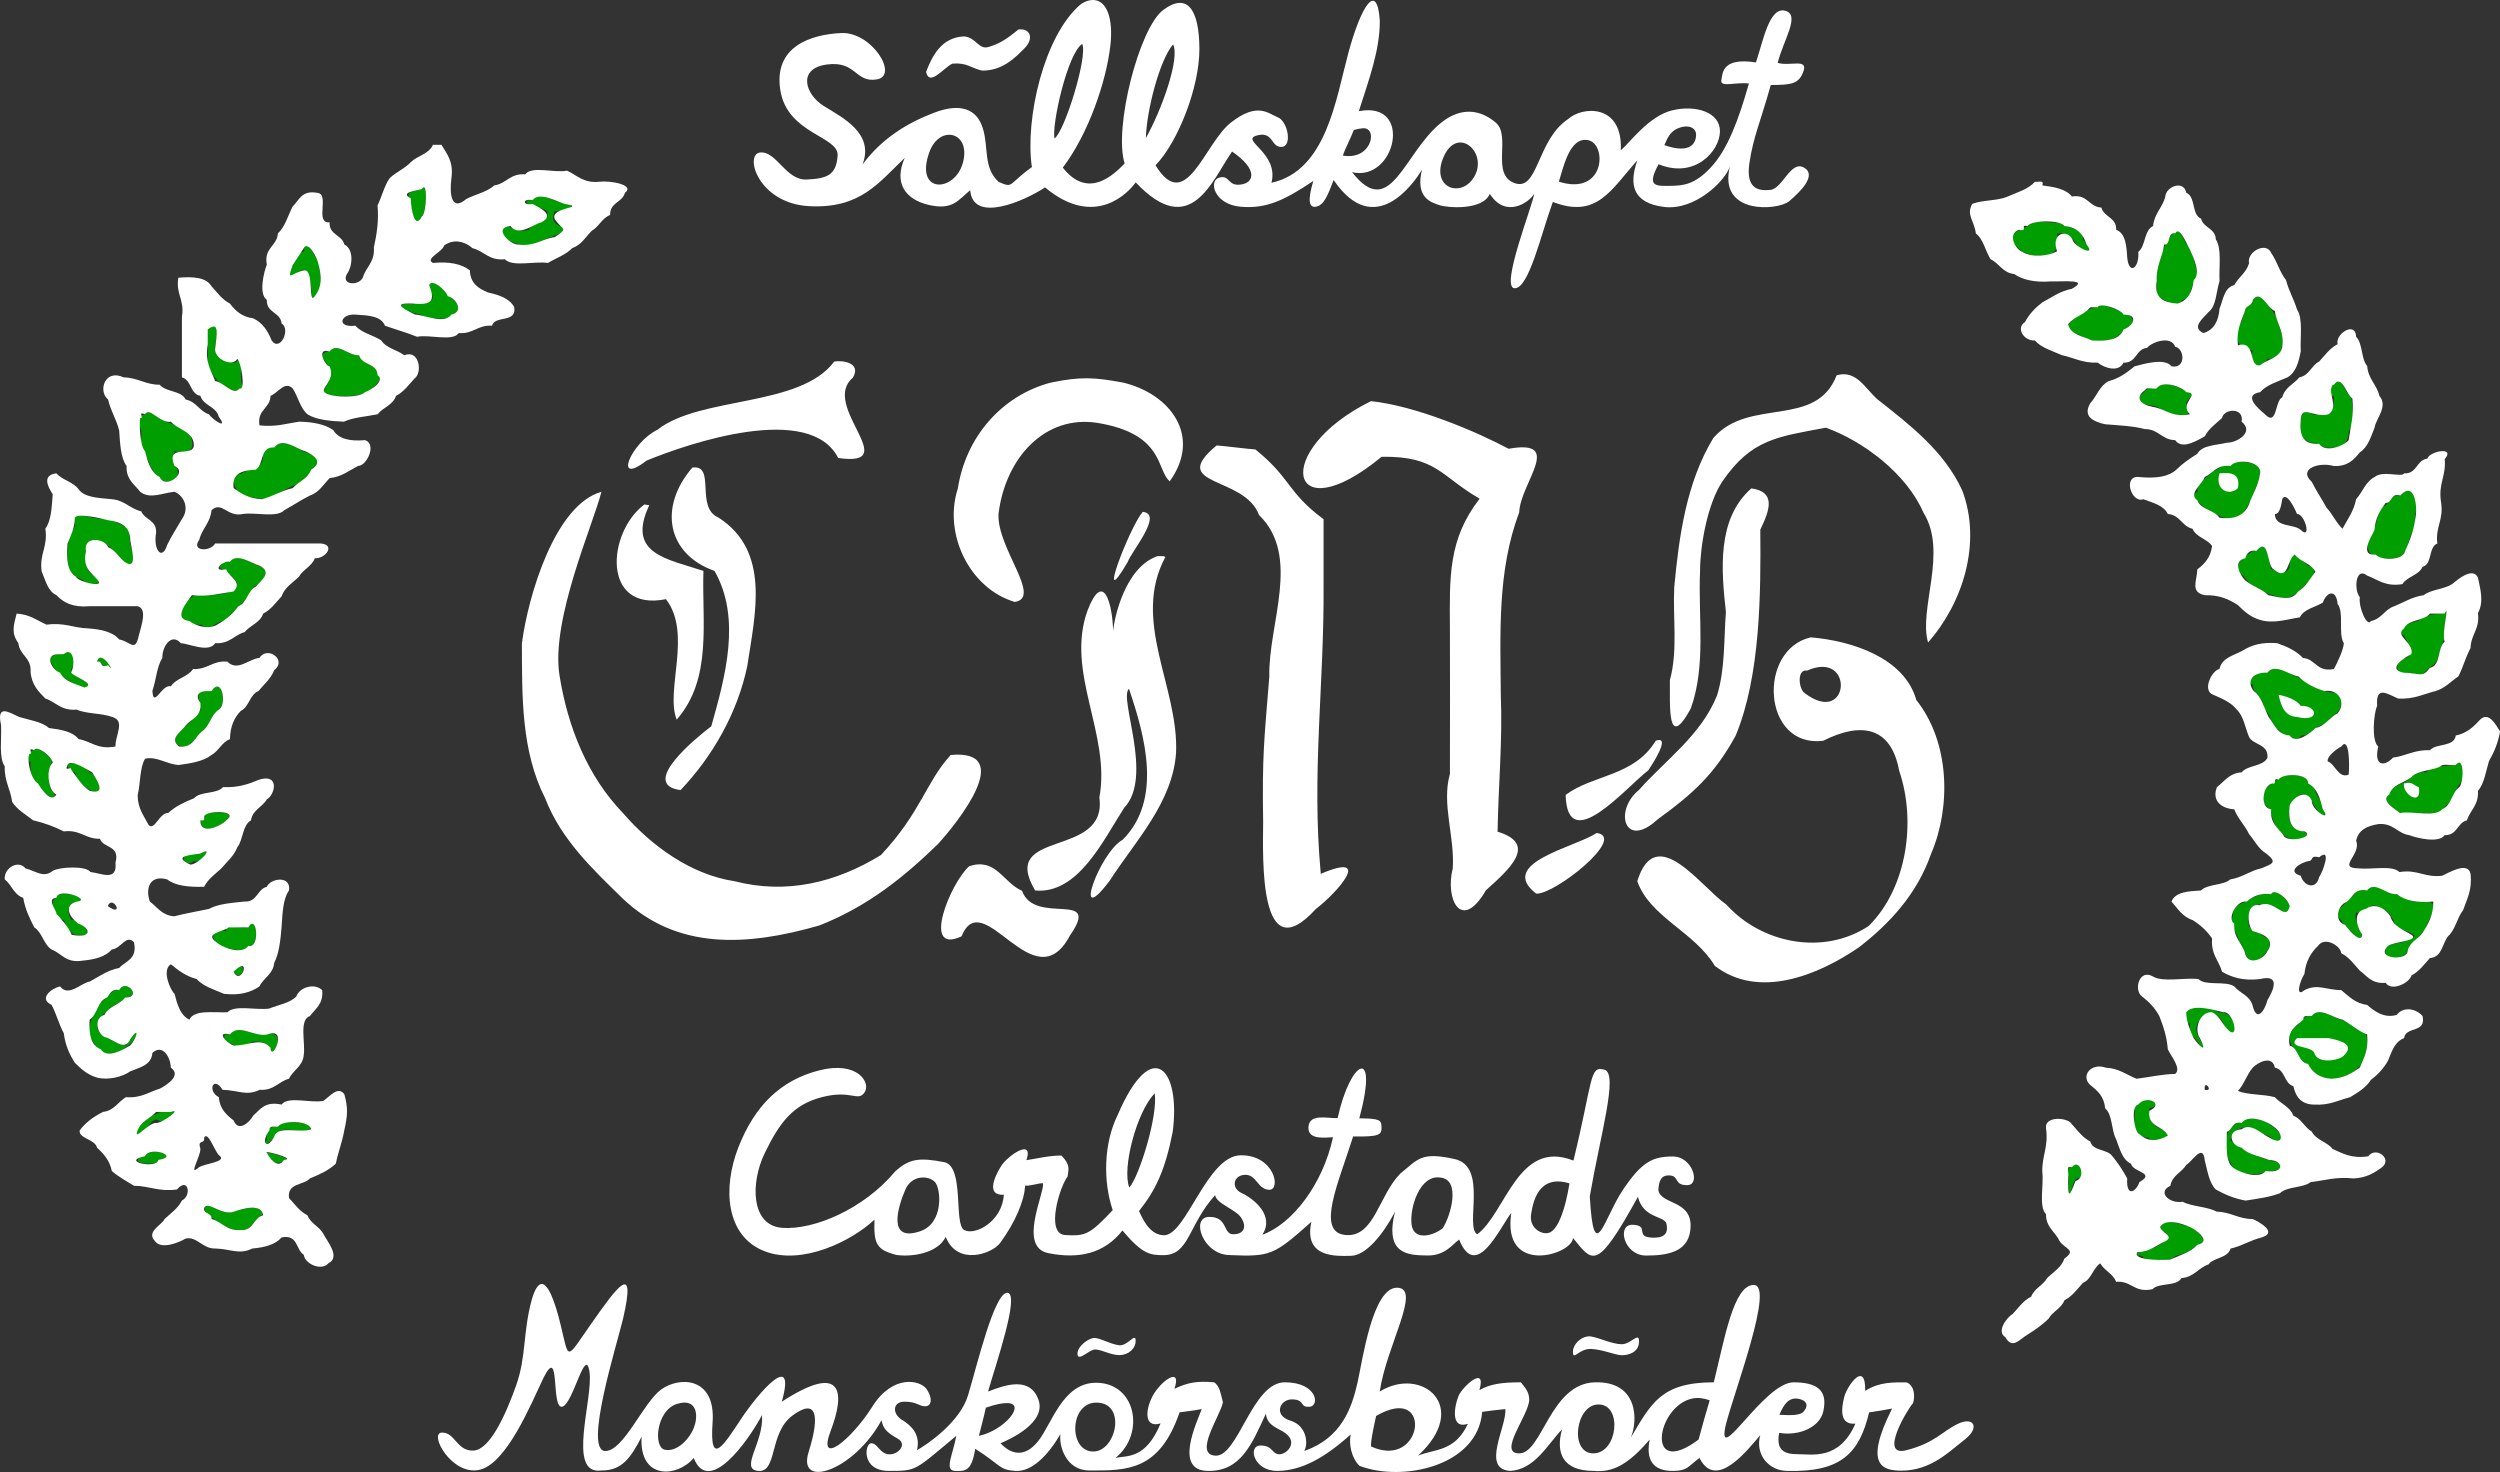 <?xml version="1.0" encoding="UTF-8" standalone="no"?>
<!-- Created with Inkscape (http://www.inkscape.org/) -->

<svg
   version="1.1"
   width="169.32"
   height="99.696"
   id="svg2"
   sodipodi:docname="CMB_no_border.svg"
   inkscape:version="1.1.2 (b8e25be833, 2022-02-05)"
   xmlns:inkscape="http://www.inkscape.org/namespaces/inkscape"
   xmlns:sodipodi="http://sodipodi.sourceforge.net/DTD/sodipodi-0.dtd"
   xmlns:xlink="http://www.w3.org/1999/xlink"
   xmlns="http://www.w3.org/2000/svg"
   xmlns:svg="http://www.w3.org/2000/svg"
   xmlns:rdf="http://www.w3.org/1999/02/22-rdf-syntax-ns#"
   xmlns:cc="http://creativecommons.org/ns#"
   xmlns:dc="http://purl.org/dc/elements/1.1/">
  <rect width="100%" height="100%" fill="#333333" stroke="none"/>
  <sodipodi:namedview
     pagecolor="#ffffff"
     bordercolor="#666666"
     borderopacity="1"
     objecttolerance="10"
     gridtolerance="10"
     guidetolerance="10"
     inkscape:pageopacity="0"
     inkscape:pageshadow="2"
     inkscape:window-width="2560"
     inkscape:window-height="1351"
     id="namedview4556"
     showgrid="false"
     inkscape:zoom="7.4701987"
     inkscape:cx="2.4765071"
     inkscape:cy="50.935727"
     inkscape:window-x="-9"
     inkscape:window-y="-9"
     inkscape:window-maximized="1"
     inkscape:current-layer="layer6"
     inkscape:pagecheckerboard="false"
     fit-margin-top="0"
     fit-margin-left="0"
     fit-margin-right="0"
     fit-margin-bottom="0" />
  <defs
     id="defs4">
  </defs>
  <g
     inkscape:groupmode="layer"
     id="layer6"
     inkscape:label="Layer 1"
     transform="translate(-21.381,-23.534)">
    <path
       inkscape:connector-curvature="0"
       style="fill-opacity:1"
       fill="#ffffff"
       id="path2991"
       d="m 95.518,23.54 c -0.275,-0.029 -0.59,0.05 -0.938,0.281 -2.52,2.126 -3.787,7.829 -3.312,11.031 -1.648,1.173 -1.212,1.455 -2.246,1.004 -1.057,-0.962 -0.671,-2.276 -1.067,-3.603 -0.396,-1.327 -1.498,-1.774 -3.299,-1.089 -1.801,0.684 -3.519,1.717 -4.857,3.504 0.811,-2.11 -1.359,-3.169 -2.625,-3.955 -1.266,-0.786 -1.807,-2.541 0.207,-2.81 2.014,-0.27 1.896,1.257 3.395,1.007 1.499,-0.25 -0.349,-3.233 -2.415,-3.138 -2.067,0.094 -4.603,0.909 -4.129,3.875 0.473,2.966 3.971,3.105 3.879,4.424 -0.091,1.319 -0.706,1.561 -2.107,1.621 -1.401,0.06 -2.036,-1.941 -3.138,-1.83 -1.102,0.111 -0.15,3.446 3.308,3.634 3.458,0.188 4.693,-1.564 6.482,-3.268 -0.754,1.695 0.027,2.818 1.643,3.188 1.616,0.37 1.977,-0.335 2.791,-1 0.183,2.278 3.678,0.727 5.071,-0.188 3.402,2.845 5.692,0.296 6.138,-0.344 3.734,3.968 5.18,-0.164 6.527,-2.087 1.732,1.18 1.529,2.101 0.607,2.234 -0.93,0.134 -0.735,-0.668 -1.473,-0.469 -0.738,0.2 -0.376,1.811 1.442,1.973 1.818,0.162 3.08,-0.515 4.929,-1.746 -0.214,0.714 -0.481,1.814 0.125,1.752 0.606,-0.062 0.863,-0.822 1.25,-1.815 2.771,4.088 5.475,0.166 5.984,-0.707 -0.469,1.916 0.613,2.215 1.172,2.407 0.559,0.191 2.948,0.37 3.421,-0.764 1.056,1.67 2.642,0.615 2.999,0.002 -0.044,0.656 -2.336,6.376 -1.318,6.391 0.965,0.034 1.796,-3.694 2.588,-5.843 3.003,1.155 3.938,-0.838 5.725,-2.821 -0.604,1.706 -0.27,2.892 1.799,3.157 2.069,0.265 4.127,-1.718 4.464,-2.732 -0.803,3.293 3.267,2.978 4.018,2.345 0.751,-0.632 1.906,-1.769 1,-2.278 -0.906,-0.509 -1.438,1.425 -2.272,1.512 -0.775,0.08 -1.688,-0.04 -1.42,-1.827 0.268,-1.787 0.732,-2.727 1.446,-5.278 1.393,-0.007 1.908,-0.057 2.216,-0.938 0.308,-0.881 -0.93,-0.309 -1.747,-0.562 0.382,-1.553 1.571,-3.26 0.497,-3.531 -1.074,-0.272 -1.488,2.075 -1.969,3.5 -2.29,-0.343 -2.251,0.692 -2.344,1.205 -0.093,0.513 0.943,0.119 1.866,0.223 -0.71,2.5 -1.446,4.461 -2.561,5.666 -1.115,1.205 -1.898,1.259 -2.832,1.269 -0.934,0.01 -1.546,0.039 -0.726,-1.465 2.466,1.01 4.144,-0.9 4.158,-2.222 0.015,-1.322 -1.672,-1.816 -3.252,-1.424 -1.58,0.392 -2.862,2.197 -3.463,2.7 0.138,-3.179 -2.615,-2.99 -3.577,-2.108 -2.13,1.416 -2.004,4.93 -3.627,4.328 -1.622,-0.602 -0.201,-3.178 -1.26,-4.088 -1.059,-0.91 -2.364,-1.068 -3.696,-0.006 -2.543,2.027 -3.432,6.707 -6.039,3.359 2.953,0.686 4.174,-4.86 0.455,-4.131 0.693,-2.181 1.435,-4.137 1.42,-6.15 -0.187,-2.682 -1.268,-0.975 -2.125,2.188 -0.857,3.163 -1.492,7.992 -5.21,8.808 0.509,-2.042 -2.146,-2.873 -1.004,-3.198 1.142,-0.325 0.938,0.8 1.688,0.768 0.749,-0.032 0.42,-1.728 -0.25,-2 -0.67,-0.272 -1.383,-1.052 -3.183,0.353 -1.8,1.405 -3.044,6.266 -5.103,2.895 1.545,-1.618 2.983,-5.312 2.969,-7.906 -0.014,-2.594 -0.789,-3.842 -2.438,-2.625 -1.648,1.217 -3.377,8.027 -2.625,10.406 -0.675,0.693 -2.454,2.507 -4.188,0.281 1.74,-2.297 2.935,-5.806 3.219,-8.25 0.213,-1.833 -0.238,-3.006 -1.062,-3.094 z m -5.165,1.991 c -0.864,0.727 -1.38,0.995 -2.031,1.188 -0.651,0.193 -0.837,-0.637 -1.625,-0.719 -1.576,0.043 -2.21,1.395 -2.594,2.406 0.229,1.025 1.188,-0.287 1.781,-0.562 1,-0.084 1.26,0.305 2,0.469 1.384,0.029 2.27,-0.883 2.906,-1.531 0.636,-0.648 0.368,-1.356 -0.438,-1.25 z m 4.321,0.978 c 0.4,0.781 -1.164,5.892 -1.875,6.406 -0.199,-0.898 0.872,-5.75 1.875,-6.406 z m 6.156,0.031 c 0.492,0.946 -0.802,4.512 -1.844,6.344 0.053,-1.868 0.929,-5.275 1.844,-6.344 z m 34.233,5.668 c 0.643,-0.259 1.191,-0.042 1.191,0.451 0,0.493 -0.302,1.351 -2.151,0.705 0.187,-0.381 0.317,-0.898 0.96,-1.156 z m -6.114,0.82 c 1.292,0.274 1.15,3.811 -1.991,2.81 0.282,-0.828 0.699,-3.084 1.991,-2.81 z m -7.665,2.371 c -0.819,1.616 -3.055,0.934 -2.14,-1.215 0.916,-2.149 2.959,-0.401 2.14,1.215 z M 86.607,34.518 c -0.534,2.065 -3.307,2.183 -2.286,-0.67 0.683,-1.907 2.819,-1.395 2.286,0.67 z m 27.054,-2.296 c 1.074,-0.11 0.655,2.191 -1.33,1.85 0.154,-0.475 0.547,-1.217 0.737,-1.725 0.225,-0.079 0.44,-0.109 0.594,-0.125 z" />
    <path
       inkscape:connector-curvature="0"
       style="fill-opacity:1"
       fill="#ffffff"
       id="path3001"
       d="m 77.88,48.023 c -2.316,3.112 -9.055,2.322 -11.97,4.617 -1.764,0.847 -3.061,3.877 -0.736,2.088 2.884,-1.19 11.062,-3.948 12.976,-0.176 4.482,0.647 -1.248,-3.548 0.993,-5.437 0.598,-1.013 -0.694,-1.195 -1.263,-1.093 z m 67.893,0.929 c -1.409,3.644 -5.935,1.449 -8.358,4.256 -1.827,3.029 -2.316,6.639 -2.642,10.097 -0.101,2.104 0.257,4.288 -0.296,6.304 0.029,1.506 -0.235,4.942 1.42,1.906 1.048,-2.944 0.487,-6.185 0.626,-9.315 0,-1.666 0.491,-4.538 1.518,-6.07 1.968,-2.865 3.739,-3.014 7.004,-3.63 2.522,0.911 5.449,3.09 6.612,5.762 1.661,2.667 -0.351,6.526 0.307,8.783 2.369,-2.676 3.655,-6.768 2.31,-10.307 -1.223,-2.657 -3.552,-4.436 -5.746,-6.166 -0.841,-0.74 -1.416,-2.003 -2.754,-1.621 z m -53.25,0.5 c -3.334,0.894 -5.735,3.706 -6.27,7.168 -1.001,3.066 0.796,6.775 3.856,7.682 1.88,-0.289 -1.217,-3.651 -1.102,-5.959 0.465,-3.814 3.162,-6.734 6.713,-6.166 4.543,0.746 3.977,3.215 4.885,3.952 2.187,-3.032 0.073,-5.917 -3.18,-6.689 -1.901,-0.344 -2.819,-0.422 -4.902,0.012 z m 21.714,1.25 c -6.814,3.358 -5.605,8.987 0.716,3.769 3.729,-0.062 4.003,1.323 6.641,2.838 -2.147,2.757 -2.032,5.341 -2.013,8.819 0.017,3.274 0,6.549 0,9.824 -0.579,2.026 0.341,4.272 0.192,6.398 -0.534,2.101 0.59,4.343 2.246,1.482 1.483,-1.346 3.6,-3.123 0.79,-3.969 0.049,-3.055 0.345,-6.158 0.218,-9.263 -0.03,-4.171 -0.246,-8.399 1.245,-12.361 0.085,-2.022 3.075,-4.991 -0.715,-4.31 -2.203,-1.174 -6.273,-2.904 -9.32,-3.227 z M 103.778,53.706 c -3.371,2.795 1.886,2.024 2.876,4.711 2.873,2.792 0.614,7.366 0.695,10.941 -0.35,4.361 -0.488,5.275 -0.418,9.842 -0.013,2.431 -0.311,10.175 3.573,5.893 1.431,-1.083 3.928,-3.916 0.331,-2.376 -0.637,-6.782 0.243,-12.931 0.188,-19.562 0,-1.485 0,-2.97 0,-4.455 -2.49,-1.852 -2.183,-2.766 -4.62,-4.727 -0.25,0 -2.375,-0.268 -2.625,-0.268 z m -35.505,1.495 c -2.3,2.674 -1.731,5.85 1.5,7 1.831,3.208 0.732,7.15 -0.218,10.523 -1.012,0.769 -4.928,3.952 -2.08,4.321 2.164,-2.281 3.85,-5.208 4.518,-8.405 0.525,-3.503 1.603,-7.775 -1.953,-10.054 -1.601,-0.677 -0.146,-3.603 -1.767,-3.385 z m 71.723,1.411 c -2.356,2.075 -2.031,5.546 -1.723,8.369 -0.147,1.944 -0.044,3.834 -0.599,5.653 -1.093,2.707 -3.448,4.331 -5.284,6.398 -1.731,1.402 -0.983,4.073 1.261,1.996 2.389,-1.729 3.868,-3.074 5.281,-5.666 1.685,-4.039 1.711,-9.656 1.671,-13.955 0.629,-1.301 1.096,-2.565 -0.607,-2.795 z m -74.973,1.089 c -2.528,1.888 -2.912,7.292 1.462,6.413 1.794,2.331 -0.064,6.171 0.727,8.161 2.44,-2.787 1.693,-6.652 1.812,-10.074 -2.452,-0.822 -5.242,-1.135 -3.668,-4.449 z m 33.75,0.5 c -0.928,1.106 -3.218,7.162 -1.015,3.396 0.25,-0.717 2.445,-3.273 1.015,-3.396 z M 62.112,56.844 c -3.142,0.882 -4.961,7.035 -5.385,10.265 0.016,3.56 -0.059,7.279 1.579,10.495 1.071,2.779 3.199,4.783 5.255,6.791 3.653,3.462 8.331,3.258 13.333,1.812 3.321,-1.316 5.742,-3.308 7.994,-5.488 1.361,-1.482 5.322,-6.442 0.885,-6.054 -1.678,1.829 -2.006,3.872 -4.727,6.779 -3.051,1.87 -6.394,2.681 -9.919,1.772 -2.929,-0.44 -5.612,-2.372 -7.545,-4.607 -2.426,-2.514 -3.751,-5.855 -4.308,-9.334 -0.605,-3.776 2.328,-10.329 2.839,-12.431 z m 37.661,4.357 c -2.19,0.752 -2.928,4.184 -3,5.074 -0.05,-1.873 -0.666,-4.159 -1.731,-1.407 -1.53,4.198 1.59,8.397 0.797,12.683 0.565,4.181 -6.865,2.063 -4.349,6.294 2.902,0.26 4.595,-3.372 6.032,-5.606 2.007,-2.092 -0.398,-7.454 0.321,-8.054 1.089,3.201 2.283,7.511 -0.425,10.223 -1.573,0.858 -3.471,6.203 -0.895,2.794 1.734,-2.691 4.288,-5.314 4.511,-8.699 0.179,-4.447 -3.045,-8.917 -0.727,-13.244 l -0.127,-0.061 z m 44.25,5.5 c -3.627,0.819 -3.303,7.506 0.835,7.006 2.496,-1.259 4.583,-1.038 5.15,2.025 1.185,3.468 0.502,7.967 -2.058,10.512 -3.088,2.044 -7.28,1.182 -9.648,-1.448 -1.74,-1.196 -4.766,-5.643 -6.032,-1.582 0.855,2.439 3.865,3.42 5.252,5.737 2.97,2.278 6.958,0.655 9.739,-1.242 2.127,-1.634 3.969,-3.653 4.904,-6.337 1.38,-3.216 1.266,-7.586 -0.995,-10.426 -0.795,-2.849 -4.343,-4.013 -7.148,-4.245 z m -0.25,2.25 c 3.243,-1.439 2.895,3.851 -0.165,1.525 -0.405,-0.253 -0.551,-1.646 0.165,-1.525 z m -10.25,4.75 c -1.481,2.433 -4.231,2.277 -6.104,3.669 0.106,4.226 4.117,-0.536 5.604,-1.669 0.186,-0.288 1.6,-2.39 0.5,-2 z m -4,6.25 c -1.467,0.969 -6.774,2.037 -4.1,4.106 1.224,0.097 6.176,-3.832 4.1,-4.106 z m -42.5,2.25 c -1.261,1.113 -3.284,6.034 -0.519,4.75 1.457,-3.593 4.905,4.528 7.337,-0.047 2.193,-3.16 -2.376,-0.629 -3.24,-3.037 -1.297,-0.571 -1.766,-2.269 -3.578,-1.665 z" />
    <path
       inkscape:connector-curvature="0"
       style="fill-opacity:1"
       fill="#ffffff"
       id="path3003"
       d="m 127.946,102.138 c -3.749,-1.494 -4.582,3.556 -6.513,4.991 -0.877,-0.496 0.759,-4.591 -1.535,-5.096 -2.294,-0.505 -2.46,0.008 -3.673,0.98 -1.487,1.503 -1.764,4.377 -3.748,4.161 -1.984,-0.216 -0.425,-3.565 0.548,-6.671 1.813,0.035 1.932,-0.123 1.924,-0.621 -0.008,-0.497 -0.11,-0.592 -1.504,-0.606 1.337,-4.972 -0.605,-3.992 -1.469,-0.013 -0.698,0.028 -1.909,-0.337 -1.976,0.595 -0.067,0.932 1.219,0.703 1.663,0.699 -0.693,3.194 -2.754,5.872 -4.792,6.606 0.853,-1.265 -0.532,-2.427 -1.395,-2.826 -0.741,-0.342 -0.566,-1.208 0.227,-1.236 0.793,-0.028 0.853,1.013 1.652,1.013 0.798,-6e-5 0.342,-2.355 -1.942,-2.335 -2.284,0.021 -3.692,5.421 -5.194,5.416 -1.055,-0.004 -1.528,-1.317 -1.695,-1.639 1.16,-1.456 1.781,-2.825 2.281,-5.362 0.564,-4.294 -1.413,-6.535 -3.723,-1.152 -0.957,1.929 -0.998,4.515 -0.339,6.451 -1.573,1.673 -1.848,1.763 -3.219,1.688 -1.371,-0.076 -0.344,-3.343 0.156,-3.946 0.106,-0.587 0.15,-0.849 -0.406,-1.438 -0.777,-0.005 -1.514,0.173 -2.375,0.312 0.511,-1.551 -1.302,-0.273 -1.719,0.406 -0.417,0.679 -1.056,2.004 0.188,1.938 -0.11,1.83 -1.975,2.791 -2.691,2.384 -0.716,-0.407 0.045,-4.329 -1.356,-4.596 -1.698,-0.324 -2.354,-0.225 -3.293,0.608 -2.141,2.581 -5.523,3.993 -7.659,3.846 -2.136,-0.147 -2.18,-3.041 -1.188,-5.076 0.993,-2.035 1.884,-3.269 3.875,-3.781 1.991,-0.512 2.416,0.338 2.875,-0.312 0.459,-0.65 -0.457,-2.163 -3.062,-1.5 -2.606,0.663 -4.359,2.375 -5.469,5.188 -1.109,2.812 -0.842,6.02 1.719,7.045 2.561,1.025 5.963,-0.68 7.489,-2.125 -0.059,1.65 0.134,2.045 1.48,2.393 1.02,0.153 2.786,-0.092 3.346,-1.22 0.787,1.982 3.14,1.149 3.685,0.408 1.017,-1.384 1.651,-2.877 1.688,-3.884 0.329,0.048 0.97,-0.19 1.219,-0.156 0.087,0.712 -1.697,4.311 0.344,4.728 2.041,0.417 3.792,0.052 5.031,-1.531 1.351,1.601 1.857,1.669 2.768,1.671 1.775,0.004 1.664,-2.02 3.509,-4.064 0.083,0.578 1.394,0.958 1.767,1.531 0.408,0.626 0.17,1.127 -0.544,1.117 -0.714,-0.01 -0.338,-1.183 -1.625,-1.174 -1.287,0.009 -0.435,2.583 1.411,2.585 2.703,0.113 2.961,0.031 5.512,-2.255 -0.542,2.47 1.69,2.322 2.687,2.304 0.996,-0.018 2.162,-1.425 2.981,-2.993 -0.756,2.975 0.982,2.947 2.178,2.971 1.196,0.024 1.688,-0.735 2.161,-1.08 1.162,2.886 2.811,-0.924 3.531,-1.799 -0.646,4.269 4.126,2.839 4.179,1.692 1.363,1.683 1.608,2.265 4.398,-2.785 0.365,1.485 1.827,1.277 1.936,1.834 0.11,0.556 -0.028,0.993 -1.06,0.925 -1.079,-0.087 -0.079,-0.801 -1.208,-0.867 -1.129,-0.066 -0.647,2.085 0.888,2.085 1.535,0 2.999,-0.268 3.012,-2.017 0.013,-1.749 -2.021,-1.435 -2.184,-2.413 0.034,-0.612 0.172,-1.051 0.799,-0.994 0.627,0.057 0.242,0.663 1.159,0.656 0.917,-0.007 0.37,-1.941 -0.973,-1.941 -1.343,0 -2.079,0.321 -3.376,2.245 -1.297,1.924 -1.976,5.32 -2.253,0.45 0.723,-4.188 1.947,-8.301 0.998,-8.571 -1.036,-0.295 -0.76,0.645 -2.105,6.156 z M 99.589,97.589 c 0.221,1.485 -1.015,5.544 -1.719,6.375 -0.521,-1.248 0.494,-5.15 1.719,-6.375 z m 28.089,6.094 c -0.299,1.84 -0.744,2.951 -1.246,3.279 -0.501,0.328 -1.546,-0.214 -1.344,-1.23 0.108,-0.7 0.451,-2.708 2.589,-2.049 z m -8.589,3.043 c -0.67,0.527 -1.962,0.856 -2.105,-0.259 -0.143,-1.115 0.549,-3.422 1.984,-3.175 1.357,0.168 0.669,2.603 0.12,3.434 z m -34.355,-3.095 c 0.377,0.483 0.563,2.741 -1.021,3.29 -2.303,0.786 -1.484,-1.722 -1.024,-2.797 0.459,-1.075 1.668,-0.977 2.045,-0.494 z" />
    <path
       inkscape:connector-curvature="0"
       style="fill-opacity:1"
       fill="#ffffff"
       id="path3005"
       d="m 58.022,110.5 c -0.21,0.046 -0.434,0.371 -0.625,1.062 -0.611,2.211 -0.358,3.832 -1.062,5.812 -0.7,1.968 -1.778,4.376 -2.906,4.406 -1.128,0.03 -1.227,-1.251 -2.125,-1.219 -0.898,0.032 0.642,2.889 2.5,2.531 1.858,-0.358 3.498,-4.372 4.406,-6.281 1.131,-2.221 0.48,2.055 1.219,2 0.739,-0.055 1.596,-4.201 1.875,-2.375 0.279,1.826 -1.582,7.039 0.812,6.688 1.405,0.022 2.008,-0.903 2.719,-2.281 -0.178,2.926 2.394,2.777 3.531,1.438 1.01,2.572 3.653,-1.085 4.625,-2.906 0.139,1.84 -1.557,3.675 -0.25,3.781 1.307,0.106 0.706,-2.559 2.312,-3.75 1.607,-1.191 1.896,-0.091 1.094,2.469 -0.802,2.56 3.079,1.276 4.938,-2.156 0.095,0.488 0.243,0.778 1.094,1.25 0.674,0.374 0.043,1.105 -0.594,1.062 -0.636,-0.043 -0.737,-0.726 -1.188,-0.75 -0.451,-0.025 -0.728,1.875 1.188,1.875 1.915,0 1.711,-0.008 4.562,-2.375 -0.221,1.255 -0.831,2.34 -0.094,2.375 0.738,0.035 1.143,-0.01 1.375,-1.5 1.744,1.104 1.599,1.429 2.719,1.5 1.12,0.071 2.207,-1.049 3.062,-2.5 -0.14,0.719 0.34,2.474 1.938,2.469 2.589,0.018 4.764,0.018 6.125,-3.938 0.51,-0.072 0.764,-0.084 1.5,-0.219 -0.358,0.959 -1.874,4.129 0.375,4.188 2.249,0.058 2.995,-1.758 3.969,-3.875 0.1,0.845 0.818,0.955 1.312,1.312 0.89,0.643 0.102,1.446 -0.406,1.438 -0.508,-0.009 -0.416,-0.601 -1.281,-0.594 -0.865,0.007 -0.467,1.732 1.156,1.719 1.623,-0.013 3.182,-0.866 4.964,-2.469 -0.133,0.615 0.035,1.587 0.594,2.125 2.88,1.11 8.01,0.044 8.312,-3.656 0.473,-0.072 0.669,-0.088 1.562,-0.188 0.136,1.131 -1.677,4.076 0.344,4.188 1.668,-0.103 2.524,-1.798 3.5,-2.812 -0.439,1.592 0.036,2.812 2.156,2.812 1.247,0.112 2.305,-0.39 3.781,-2.125 -0.341,1.735 0.595,2.14 1.594,2.125 0.999,-0.015 0.948,-0.272 1.781,-0.875 1.132,2.265 3.312,-0.625 4.112,-1.542 -0.367,1.346 0.626,2.417 1.826,2.417 3.718,0.102 4.892,-1.257 5.551,-3.964 0.679,-0.104 1.027,-0.155 1.556,-0.26 -1.954,3.879 -0.614,4.202 0.62,4.206 2.008,0.004 3.261,-1.302 4.305,-2.111 1.044,-0.809 0.609,-1.58 -0.473,-1.058 -1.082,0.522 -1.545,1.282 -3.482,1.785 -1.938,0.503 0.135,-2.865 0.442,-3.181 0.121,-0.316 0.177,-1.152 -0.424,-1.413 -0.892,0 -1.845,-0.047 -2.809,0.575 0.034,-2.113 -1.236,-0.345 -1.427,0.432 -0.191,0.778 -0.332,1.886 0.762,1.787 -1.097,2.514 -2.967,2.063 -3.904,2.07 -0.937,0.007 -1.477,-0.286 -1.259,-1.444 1.404,0.23 2.765,-0.409 2.99,-1.465 0.225,-1.056 0.004,-1.96 -2.011,-1.96 -2.015,0 -5.279,5.905 -4.594,2.875 0.61,-2.363 3.298,-9.439 1.906,-9.469 -1.392,-0.03 -2.007,3.75 -2.719,6.594 -3.603,0 -4.243,1.455 -5.625,3.75 0.477,-1.07 0.57,-3.839 -2.438,-3.75 -3.007,0.089 -3.546,4.772 -5.094,4.812 -1.548,0.04 0.678,-2.638 0.656,-3.656 -0.011,-0.542 -0.311,-0.826 -0.562,-1.156 -1.336,0 -2.106,0.124 -2.812,0.531 0.502,-1.755 -1.148,-0.232 -1.406,0.375 -0.259,0.607 -0.617,2.306 0.625,1.906 -0.884,1.915 -2.29,1.695 -3.375,2.156 3.6,-3.318 0.262,-6.104 -2.594,-4.344 0.452,-3.104 2.859,-6.997 1.188,-7.031 -1.671,-0.034 -2.346,4.875 -2.688,6.406 -0.397,1.77 -1.098,3.776 -3.621,4.656 0.279,-0.403 0.231,-1.71 -0.937,-2.062 -1.168,-0.353 -0.71,-1.47 0.156,-1.438 0.866,0.033 0.459,0.561 1.156,0.5 0.698,-0.06 0.515,-1.656 -1.687,-1.656 -2.202,0 -3.158,5.039 -4.688,4.969 -1.53,-0.07 0.353,-2.736 0.5,-3.625 -0.143,-0.487 -0.188,-1.072 -0.594,-1.344 -1.168,-0.097 -1.751,0.005 -2.688,0.438 0.53,-1.581 -0.976,-0.503 -1.5,0.531 -0.524,1.034 -0.492,2.146 0.562,1.812 -1.019,2.474 -2.298,2.161 -3.062,2.344 2.049,-1.63 1.411,-5.12 -1.344,-5.094 -2.219,0.026 -2.951,2.76 -3.875,3.938 -0.924,1.177 -1.868,0.908 -2.562,0.156 0.644,-0.259 3.149,-1.408 2.562,-2.969 -0.587,-1.561 -2.22,-0.99 -3.406,-0.531 0.489,-1.725 2.188,-6.635 1.312,-6.688 -0.876,-0.053 -2.044,4.867 -2.656,6.906 -0.526,1.851 -2.833,3.409 -3.469,3.75 0.256,-1.067 -0.391,-1.671 -1.031,-2.062 -0.64,-0.391 -0.644,-1.215 0.188,-1.219 0.832,-0.004 0.986,0.318 1.406,0.312 0.42,-0.005 0.519,-0.536 0.094,-1.156 -0.425,-0.62 -2.283,-1.046 -3.688,1.188 -1.404,2.234 -3.765,4.129 -2.812,1.625 0.953,-2.504 0.917,-4.711 -3.312,-1.969 1.004,-3.585 -1.583,-0.61 -2.75,1.156 -1.167,1.766 -2.162,3.376 -1.938,0.25 0.224,-3.126 -2.289,-3.12 -3.5,-2.219 -1.211,0.902 -2.534,4.176 -3.781,4.156 -1.446,-0.051 0.766,-7.095 1.219,-8.969 0.92,-3.992 -0.43,-2.117 -2.156,0.344 -1.726,2.46 -1.489,2.528 -2.062,0.125 -0.394,-1.652 -0.882,-2.914 -1.344,-2.812 z m 73.196,4.076 c -0.641,-7.7e-4 -1.536,-0.444 -2.094,-0.527 -0.557,-0.083 -1.233,0.491 -1.212,1.076 0.021,0.585 0.416,-0.275 1.247,-0.229 0.831,0.046 1.619,0.425 2.068,0.424 0.45,-10e-4 1.144,-0.185 1.162,-0.913 0.018,-0.728 -0.53,0.17 -1.171,0.169 z m -35.749,-0.425 c -0.362,0.026 -1.135,0.56 -1.112,1.085 0.023,0.525 0.707,-0.191 1.085,-0.29 0.378,-0.1 1.133,0.372 1.751,0.367 0.618,-0.005 1.12,-0.443 1.102,-1 -0.018,-0.557 -0.543,0.421 -1.147,0.33 -0.604,-0.09 -1.316,-0.517 -1.679,-0.491 z m 47.739,4.125 c 0.663,0.14 0.614,0.573 0.301,0.886 -0.312,0.313 -1.273,0.192 -1.609,0.192 0.283,-0.71 0.645,-1.218 1.308,-1.078 z m -7.19,-0.027 c 0.351,-0.069 0.744,-0.026 1.156,0.125 -0.305,1.053 -0.461,1.559 -0.75,2.656 -3.644,2.733 -2.863,-2.299 -0.406,-2.781 z m -68.339,0.281 c 0.939,-0.054 0.984,0.99 0.688,1.719 -0.339,0.833 -1.188,1.646 -1.969,1.469 -0.78,-0.177 -0.571,-2.644 0.812,-3.094 0.173,-0.056 0.335,-0.086 0.469,-0.094 z m 27.938,0 c 2.099,-0.022 1.371,3.347 -0.219,3.312 -1.656,-0.035 -1.59,-3.29 0.219,-3.312 z m -6.031,0.031 c 1.353,0.019 -0.206,1.868 -1.906,2.219 0.145,-0.572 0.368,-1.414 0.469,-1.906 0.66,-0.231 1.125,-0.317 1.438,-0.312 z m 40.089,0.094 c 1.599,0.033 1.273,3.301 -0.375,3.312 -1.648,0.012 -1.224,-3.346 0.375,-3.312 z m -13.844,0.281 c 2.431,-0.412 1.525,3.998 -1.594,2.562 -0.008,-0.43 0.1,-0.926 0.344,-2.062 0.486,-0.286 0.903,-0.441 1.25,-0.5 z" />
    <path
       inkscape:connector-curvature="0"
       style="fill-opacity:1"
       fill="#009e00"
       id="path2993"
       d="m 49.952,36.344 c 0.412,-0.693 0.321,1.653 0,1.819 -0.418,0.97 -0.697,-0.326 -0.75,-0.958 -0.416,-0.734 0.039,-0.658 0.75,-0.861 z m 7.5,0.75 c 0.392,-0.634 1.5,0.09 2,0.16 1.276,0.027 0.339,0.66 -0.5,0.59 -0.587,1.29 1.441,0.885 0.34,1.5 -0.589,0.244 -1.206,0.46 -1.75,0.75 -1,0.137 -1.554,-0.173 -2.09,-0.5 -0.164,-1.45 0.84,-0.149 1.75,-0.5 0.246,-0.581 1.371,-0.281 1.25,-1.229 -0.248,-0.344 -1.72,-0.337 -1.34,-0.771 0.113,0 0.227,0 0.34,0 z m -15.5,3.25 c 0.304,-0.609 0.745,0.65 1,0.91 0.133,1.071 0.223,1.104 0,2.139 -0.619,1.223 -0.362,-0.65 -0.66,-1.048 -0.06,-1.216 -1.213,0.153 -1.34,-0.16 0.16,-0.62 0.511,-1.049 0.75,-1.59 0.262,0.041 0.283,-8.08e-4 0.25,-0.25 z m 8.5,2.5 c 0.191,-0.509 1.049,0.357 1.25,0.66 0.389,0.303 1.072,0.803 0.5,1.34 -0.467,0.412 -1.833,0.321 -2.319,0 -0.409,-0.06 -2.143,-0.6 -0.952,-0.75 0.779,0.118 2.223,-0.004 1.611,-0.75 -0.224,0.064 -0.018,-0.398 -0.09,-0.5 z m -15,3 c 0.706,-0.627 0.717,0.297 0.5,1.048 -0.132,0.995 0.644,1.083 1.389,1.202 0.717,-0.86 0.036,1.567 0.611,1.66 -0.653,0.465 -0.892,0.113 -1.569,-0.16 -0.409,-0.394 -0.772,-0.834 -0.931,-1.479 0,-0.757 0,-1.514 0,-2.271 z m 8.25,1.5 c 0.47,-0.682 1.3,0.319 1.979,0.25 0.227,0.53 0.895,0.619 1.271,1 0.383,0.835 -0.063,0.854 -0.5,1.41 -0.547,0.372 -1.452,0.386 -2.416,0.34 -1.311,-0.056 -0.454,-0.523 -0.334,-1.229 0.344,-0.811 -1.051,-1.466 -0.181,-1.771 h 0.16 0.021 z m -12.5,4.25 c 0.154,-0.467 1.059,0.342 1.41,0.5 0.62,0.16 1.049,0.511 1.59,0.75 0.369,0.832 0.349,1.542 -1,1.25 -0.194,0.898 0.709,1.609 -0.16,2 -1.036,0.202 -1.139,-0.528 -1.5,-1 -0.141,-0.709 -0.743,-0.956 -0.59,-1.958 0.128,-0.795 -0.722,-1.292 0.25,-1.542 z m 8.75,2.25 c 0.402,-0.643 1.617,-0.053 1.91,0.25 0.605,0.183 1.372,0.434 0.84,1.069 -0.325,0.455 -0.754,0.806 -1.16,1.181 -0.654,0.149 -1.044,0.562 -1.66,0.75 -0.735,0.438 -1.342,0.099 -2.181,0 -0.372,-0.333 -0.896,-1.398 0.069,-1.5 0.494,-0.339 1.36,-0.307 1.431,-1.069 -0.059,-0.433 0.294,-0.771 0.75,-0.681 z m -13.5,4.75 c 0.307,-0.517 1.327,0.316 2.25,0 0.437,0.396 1.248,0.419 1.5,1 -0.232,1.019 0.604,1.601 0,2.25 -0.538,-0.265 -0.847,-0.759 -1.25,-1.16 -0.36,-0.293 -1.191,-0.923 -1.66,-0.34 -0.232,0.732 -0.147,1.911 0.41,2.16 1.08,0.411 -0.204,0.948 -0.66,0.34 -0.583,-0.243 -1.092,-0.561 -1.09,-1.389 -0.085,-1.009 0.146,-1.702 0.5,-2.271 0,-0.197 0,-0.394 0,-0.59 z m 10.5,3 c 0.409,-0.647 1.512,0.071 1.91,0.25 0.8,0.275 0.538,0.776 0.09,1.25 -0.674,0.13 -0.627,0.98 -1.16,1.25 -0.301,0.48 -0.866,0.694 -1.09,1.25 -0.726,-0.109 -1.154,0.913 -1.66,0.25 -0.905,0.042 -1.57,-0.157 -1.34,-1.25 0.502,-0.394 0.73,-1.061 1.937,-0.75 0.799,-0.078 1.644,-0.111 1.813,-0.819 -0.296,-0.484 -0.761,-0.799 -1.25,-1.09 0.322,-0.099 0.175,-0.491 0.75,-0.34 z m -11.25,6.25 c 0.351,-0.539 1.063,0.384 0.5,0.979 0.112,0.698 0.979,0.642 1.25,1.181 -0.693,0.272 -1.266,-0.333 -1.75,-0.569 -0.477,-0.303 -0.758,-0.803 -1,-1.34 0.337,-0.1 0.405,-0.39 1,-0.25 z m 2.25,0.5 c 0.234,-0.911 1.382,0.871 0.75,0.34 -0.39,0.025 -0.45,-0.28 -0.75,-0.34 z m 7.75,2 c 0.712,-1.048 1.059,0.942 0.5,1.25 -0.431,0.372 -0.653,0.954 -1,1.41 -0.511,0.292 -0.676,0.931 -1.319,1.09 -1.044,-0.023 -0.556,-0.892 -0.181,-1.25 0.538,-0.265 0.847,-0.759 1.25,-1.16 0.072,-0.944 -0.677,-1.421 0.75,-1.34 z m -12,4 c 0.13,-0.434 0.98,0.411 1.25,0.66 -0.312,0.518 -0.384,1.66 0,2.16 0.61,0.79 -0.671,0.227 -0.75,-0.229 -0.476,-0.373 -0.822,-0.877 -0.75,-1.798 -0.637,-0.062 -0.053,-0.847 0.25,-0.792 z m 2.25,1 c 0.07,-0.37 1.329,0.137 1.5,0.5 0.436,0.072 1.214,1.569 0.111,1.25 -0.539,-0.248 -0.922,-0.652 -1.111,-1.25 -0.236,-0.006 -0.488,-0.271 -0.5,-0.5 z m 9.25,3.5 c 0.122,-0.469 2.428,-0.415 1.5,0.25 -0.212,0.29 -1.717,1.08 -1.75,0.021 0.219,-0.015 0.303,0.024 0.25,-0.271 z m -0.25,2.5 c 0.829,-0.744 0.355,0.773 -0.479,0.5 -0.277,0.439 -1.138,-0.215 -0.271,-0.5 0.25,0 0.5,0 0.75,0 z m -9.75,3 c 0.173,-0.643 2.063,-0.053 1.59,0.25 -0.837,0.1 -0.935,0.528 -0.59,1.25 0.632,-0.032 1.27,0.752 1.09,1 -1.109,0.245 -1.337,-0.39 -1.59,-1 -0.367,0.012 -1.147,-1.328 -0.5,-1.5 z m 13,2 c 0.615,-1.014 0.753,1.343 0.09,1.25 -0.397,0.592 -1.586,0.113 -2.09,0 -0.485,-0.475 -0.693,-1.1 0.5,-1 -0.126,-0.527 1.187,-0.121 1.5,-0.25 z m -1,3 c 1.023,-1.146 0.632,0.947 0,0 z m -7.75,1.25 c 0.421,-0.835 1.606,0.49 0.431,0.5 -0.391,0.389 -0.981,0.579 -1.34,1 -0.437,0.258 -0.951,1.199 -0.181,1.5 0.453,0.327 0.927,0.633 1.59,0.75 0.147,-0.367 1.014,-1.49 0.59,-0.5 -0.327,0.476 -0.801,0.805 -1.41,1 -1.066,0.203 -1.242,-0.485 -1.59,-1 -0.365,-0.837 0.201,-1.502 0.41,-2.069 0.325,-0.455 0.754,-0.806 1.16,-1.181 0.113,0 0.227,0 0.34,0 z m 7.5,3 c 0.511,-0.726 1.584,0.098 2.298,0 1.302,-0.427 1.038,1.04 0.452,1.25 0.177,-0.691 -1.27,-1.054 -1.5,-0.5 -0.876,0.215 -1.89,-0.314 -1.59,-0.75 0.113,0 0.227,0 0.34,0 z m -4,5.25 c 0.588,-0.53 -0.032,1.057 -1,0.5 -0.659,0.174 -0.493,1.174 -1.5,1 0.265,-0.538 0.759,-0.847 1.16,-1.25 0.477,-0.083 0.56,-0.39 1.34,-0.25 z m 7.25,1 c 0.284,-0.502 1.924,-0.293 2.25,0 -0.176,0.741 -2.079,-0.246 -2.25,0.5 -0.298,0.197 -1.228,1.304 -0.75,0.34 -0.093,-0.542 0.221,-0.924 0.75,-0.84 z m -0.75,1.75 c -0.292,-0.165 1.632,0.387 1.34,0.5 -0.756,0.414 -1.009,0.154 -1.34,-0.5 z m -8.25,0.25 c 0.177,-0.597 2.325,-0.208 1.09,0.25 -0.262,0.421 -2.355,0.28 -1.271,-0.25 h 0.16 0.021 z m 4,3.5 c 0.266,-0.52 1.099,0.536 1.958,0.25 0.611,-0.118 1.747,-0.6 2.042,0.16 -0.511,0.292 -0.676,0.931 -1.319,1.09 -0.948,0.085 -1.376,-0.351 -1.931,-0.66 -0.249,-0.258 -0.651,-0.452 -0.75,-0.84 z" />
    <path
       inkscape:connector-curvature="0"
       style="fill-opacity:1"
       fill="#009e00"
       id="path2997"
       d="m 158.702,38.844 c 0.345,-0.572 1.741,-0.092 2.5,-0.25 0.24,0.58 1.355,0.284 1.25,1.21 0.812,0.179 0.402,1.253 -0.25,0.54 -0.358,-0.475 -0.567,-1.1 -1.5,-1 0.204,1.075 -0.203,1.539 -1.113,1.5 -0.943,0.096 -1.349,-0.345 -1.79,-0.75 -0.487,-0.86 0.488,-0.976 0.903,-1.25 z m 10,0.5 c 0.335,-0.649 0.585,0.808 1,0.903 0.185,0.68 0.451,1.28 0.5,2.097 -0.516,0.317 -0.259,1.407 -1,1.5 -0.415,0.695 -1.361,-0.095 -1.75,-0.25 -0.026,-0.929 -0.051,-1.857 0.25,-2.46 0.068,-0.747 0.446,-1.183 0.75,-1.694 -0.077,-0.193 0.167,-0.065 0.25,-0.097 z m 5.25,4.5 c 0.372,-0.664 1.094,0.285 1.25,0.653 0.416,0.436 0.569,1.135 0.75,1.806 0.102,0.949 -0.192,1.502 -1,1.54 -0.351,0.633 -1.37,0.702 -1,-0.572 -0.824,-0.069 -1.266,-0.519 -1,-1.678 0.516,-0.317 0.259,-1.407 1,-1.5 v -0.153 z m -10.5,0.5 c 0.133,-0.433 1.208,0.259 1.75,0.25 0.53,0.393 1.003,0.668 0.25,1.153 -0.441,0.379 -0.793,0.846 -1.613,0.847 -1.076,0.21 -1.328,-0.403 -2.097,-0.5 -0.708,-0.586 0.123,-0.892 0.46,-1.25 0.434,-0.13 0.701,-0.5 1.25,-0.5 z m 16,5.25 c 0.54,-0.829 0.724,0.653 1.153,0.75 0.117,0.584 0.287,2.051 -0.153,2.403 0.011,0.9 -0.578,1.202 -1.572,1.097 -0.682,-0.178 -1.379,-0.341 -1.678,-0.903 -0.107,-0.924 0.068,-1.986 0.806,-1.347 1.106,0.208 1.5,-0.296 1.444,-1.25 -0.388,0.225 -0.381,-0.975 0,-0.75 z m -12,0.25 c 0.403,-0.658 1.591,-0.003 2,0.153 1.267,0.051 -0.645,0.779 0.25,1.097 0.085,1.057 -1.56,0.304 -1.96,0.25 -0.228,-0.619 -1.627,-0.067 -1.54,-1 0.487,-0.093 0.425,-0.731 1.25,-0.5 z m 5,5.25 c 0.337,-0.585 1.745,-0.177 2,0.153 0.098,0.963 -0.457,1.274 -0.5,2.097 -0.429,0.372 -0.508,1.094 -1.153,1.25 -1.066,0.214 -1.29,-0.414 -2.056,-0.5 -0.048,-0.406 -1.293,-0.868 -0.54,-1.25 -0.028,-0.829 0.744,-0.859 1,-1.403 0.552,-0.06 0.504,-0.497 1.25,-0.347 z m 11.5,2 c 0.718,-0.926 1.321,0.351 1,1.282 0.128,1.021 -0.423,1.362 -0.5,2.178 -0.159,0.731 -0.881,0.898 -1.879,0.79 -0.88,-0.231 -0.973,-0.676 -0.621,-1.613 0.409,-0.47 0.398,-1.361 0.75,-1.887 0.532,-0.053 0.533,-0.895 1.25,-0.75 z m -9.75,3.75 c 0.717,-0.943 0.845,0.758 1,1.21 0.598,0.25 1.357,0.521 1.25,-0.572 0.123,-0.922 1.006,0.183 1.25,0.363 0.824,0.133 0.247,0.967 -0.153,1.25 -0.335,0.466 -0.799,0.803 -1.403,1 -0.663,-0.203 -1.388,-0.344 -1.847,-0.75 -0.708,-0.074 -0.722,-0.842 -1.347,-1 -0.074,-0.926 0.51,-1.194 1.056,-1.5 h 0.153 0.041 z m 12.75,4.25 c 0.392,-0.727 -0.224,1.009 0,1.685 -0.335,0.539 -0.261,1.487 -0.806,1.815 -0.586,0.336 -0.605,0.965 -1.403,0.5 -1.363,0.361 -1.169,-0.861 -0.387,-1 0.672,-0.387 0.061,-1.024 -0.153,-1.5 -0.726,-0.448 0.469,-0.954 0.96,-1 0.335,-0.393 1.05,-0.495 1.79,-0.5 z m -12,4 c 0.404,-0.647 1.506,0.074 1.903,0.25 0.652,0.131 0.797,0.768 1.597,0.75 0.289,0.582 1.767,-0.025 1.5,1.113 -0.048,0.748 -0.839,0.752 -1,1.387 -0.816,0.004 -0.871,0.769 -1.71,0.75 -0.348,0.614 -1.329,-0.063 -1.54,-0.403 -0.579,-0.204 -0.466,-1.099 -1,-1.347 0.065,-0.884 -0.709,-0.931 -0.75,-1.71 -0.656,-0.064 0.46,-1.057 1,-0.79 z m 12.75,6.25 c 0.417,-0.742 0.739,1.021 0.25,1.306 -0.348,0.434 -0.402,1.163 -0.903,1.444 -0.204,0.69 -1.313,0.477 -2.185,0.5 -1.074,0.219 -1.37,-0.34 -1.815,-0.75 -0.245,-0.606 0.516,-1.013 0.96,-1.25 0.672,-0.143 0.754,-0.875 1.694,-0.75 0.319,-0.393 1.316,-0.436 2,-0.5 z m -12,1 c 0.233,-0.474 1.939,-0.381 2,0.153 0.579,0.204 0.466,1.099 1,1.347 0.412,0.77 0.006,1.423 -0.403,0.5 -0.326,-0.314 -0.586,-1.469 -1.347,-0.847 -0.34,0.275 -0.79,1.311 -0.347,1.847 0.098,0.598 1.71,0.442 0.694,1 -1.064,0.231 -1.299,-0.368 -1.75,-0.75 -0.291,-0.542 -0.35,-1.317 -0.847,-1.653 -0.13,-0.963 0.362,-1.304 0.903,-1.597 h 0.097 z m 6,7.5 c 0.458,-0.681 1.295,0.314 1.96,0.25 0.61,0.28 1.125,0.654 2.169,0.5 0.911,0.191 -0.129,1.321 -0.129,1.806 -0.31,0.472 -0.758,0.807 -1.153,1.194 0.089,0.71 -1.071,1.027 -1.597,0.597 -0.229,-1.095 1.218,-0.513 1.5,-1.097 1.255,-0.108 -0.463,-0.622 -0.75,-0.75 -0.295,-0.525 -0.41,-1.229 -1.21,-1.25 -0.401,-0.7 -0.897,0.391 -1.54,0.25 -0.288,0.753 1.052,1.737 0.041,1.75 -0.231,-0.532 -0.843,-0.684 -1.04,-1.25 -0.806,-0.523 0.412,-1.049 0.5,-1.5 0.487,-0.093 0.425,-0.731 1.25,-0.5 z m -6.5,0.25 c 0.191,-0.509 1.04,0.36 1.25,0.653 0.019,1.291 -0.88,-0.001 -1.46,0.097 -1.163,-0.241 -1.456,0.388 -1.29,1.475 0.622,0.136 0.773,0.744 1.5,0.775 -0.04,0.761 -0.467,1.135 -0.903,1.5 -0.999,0.166 -0.793,-0.874 -1.25,-1.25 -0.1,-0.529 -0.788,-1.298 -0.444,-1.75 -0.064,-0.897 0.843,-0.823 1.25,-1.25 0.478,-0.084 0.568,-0.389 1.347,-0.25 z m -5.75,8 c 0.208,-0.446 1.926,-0.372 2.153,0 0.869,-0.004 1.197,0.534 1.097,1.5 -0.668,-0.133 -0.635,-0.967 -1.153,-1.25 -0.74,-0.539 -0.944,0.061 -1.347,0.5 -0.365,0.883 0.785,1.511 0.25,1.75 -0.104,-0.729 -0.879,-0.788 -0.75,-1.75 -0.478,0.14 -0.158,-0.5 -0.25,-0.75 z m 8.5,0.25 c 0.404,-0.647 1.506,0.074 1.903,0.25 0.761,0.021 0.821,0.744 1.597,0.75 0.524,0.546 0.11,1.464 0,2.113 -0.38,0.466 -0.808,0.885 -1.5,1.04 -0.706,0.318 -1.55,-0.045 -1.903,-0.403 -0.303,-0.498 -0.922,-0.681 -1.097,-1.306 -0.433,-0.293 -0.751,-1.198 -0.25,-1.694 0.532,-0.053 0.533,-0.895 1.25,-0.75 z m -11.75,6 c 0.254,-0.688 2.043,-0.038 0.75,0.25 -0.076,0.929 0.387,1.317 1.056,1.5 0.774,0.386 -1.079,1.054 -1.056,0.5 -0.837,-0.021 -1.094,-0.621 -1,-1.572 0.087,-0.236 -0.221,-0.827 0.25,-0.678 z m 7,1.25 c 0.337,-0.585 1.745,-0.177 2,0.153 0.228,0.169 1.393,1.108 0.25,1.097 -0.312,-0.489 -1.1,-0.502 -1.5,-0.903 -0.603,-0.196 -1.522,0.112 -1.5,0.863 0.601,0.163 0.778,0.749 1.5,0.79 0.458,0.445 1.295,0.511 1.96,0.75 0.026,0.668 -1.184,0.456 -1.669,0.75 -0.788,-0.078 -1.607,-0.124 -1.79,-0.806 -0.346,-0.304 -0.394,-1.772 -0.097,-2.194 0.239,-0.186 0.304,-0.635 0.847,-0.5 z m -11.5,3 c 0.358,-0.778 1.105,0.734 0.347,0.75 -0.427,0.17 -0.478,2.206 -0.597,0.484 0.144,-0.311 -0.306,-1.359 0.25,-1.234 z m 6,4 c 0.492,-0.716 1.56,0.085 2.25,0 0.141,0.54 1.211,0.84 0.347,1.25 -0.459,0.323 -0.927,0.638 -1.597,0.75 -0.19,0.412 -2.06,0.418 -2.25,0 -1.295,-0.135 0.807,-0.422 1,-0.653 0.475,-0.195 1.198,-0.847 0.25,-1.097 v -0.153 z" />
    <path
       inkscape:connector-curvature="0"
       style="fill-opacity:1"
       fill="#ffffff"
       id="path2995"
       d="m 50.702,33.344 c -0.268,0.623 -1.051,0.732 -1.5,1.174 -0.403,0.431 -0.995,0.672 -1.424,1.076 -0.373,0.518 -0.529,1.253 -0.826,1.848 0.095,1.128 -0.069,1.997 -0.25,2.848 0.076,1.011 -0.545,1.324 -0.75,2.053 -0.311,0.583 -1.483,0.483 -1.076,-0.25 0.393,-0.529 0.48,-1.684 -0.174,-2 -0.165,-0.668 -1.033,-0.634 -1,-1.5 -1.04,0.09 0.052,-1.95 -0.848,-2 -1.049,-0.19 -1.208,0.509 -1.652,0.924 -0.321,0.621 -0.511,1.373 -1,1.826 -0.068,0.888 -0.96,0.954 -0.75,2.121 -0.194,0.467 -0.572,1.995 0,2.379 -0.038,0.904 0.924,0.809 1,1.598 0.643,0.383 -0.107,1.967 -0.674,1.152 -0.258,-0.659 -0.625,-1.208 -1.25,-1.5 -0.759,-0.099 -1.211,-0.506 -1.576,-1 -0.535,-0.273 -0.862,-0.754 -1.25,-1.174 -0.346,-0.594 -1.215,-0.663 -2.242,-0.576 -0.189,1.118 0.438,1.491 0.242,2.643 0,1.369 0,2.738 0,4.107 0.66,0.174 0.539,1.127 1.25,1.25 0.21,0.681 1.077,0.706 1.25,1.424 0.667,0.905 -0.394,0.222 -0.674,-0.174 -0.649,-0.21 -0.853,-0.864 -1.576,-1 -0.291,-0.625 -1.345,-0.488 -1.75,-1 -0.982,-4.36e-4 -1.483,-0.482 -2.447,-0.5 -1.29,-0.606 -1.749,0.951 -1.053,1.5 0.172,0.778 0.564,1.335 0.75,2.098 0.065,0.902 0.094,1.841 0.5,2.402 -0.037,0.929 0.541,1.242 0.924,1.75 0.663,0.533 1.536,0.062 2.326,0 0.639,0.264 1.029,1.114 0.5,1.848 -0.336,0.58 -0.699,1.134 -1,1.75 -0.328,1.086 -0.959,0.36 -0.75,-0.817 0.056,-0.874 -0.765,-0.871 -1,-1.455 -0.77,-0.18 -1.139,-0.76 -2.022,-0.826 -0.878,-0.089 -1.828,-0.106 -2.228,-0.674 -0.359,-0.5 -1.102,-0.615 -1.5,-1.076 -0.928,0.111 -0.652,0.804 -0.25,1.424 -0.07,0.872 -0.097,1.787 -0.5,2.326 0.187,1.234 -0.416,1.68 -0.25,2.893 0.266,0.603 0.404,1.334 1,1.607 0.479,0.511 1.132,0.847 2.219,0.75 1.094,0 2.187,0 3.281,0 0.671,0.17 0.26,1.281 0.076,2 -0.253,1.157 -0.544,0.387 -1.326,0.25 -0.437,-0.52 -1.228,-0.686 -2.121,-0.75 -0.987,-0.028 -1.612,-0.418 -2.795,-0.25 -0.64,-0.287 -1.151,-0.703 -2.031,-0.75 -0.209,0.831 -0.372,1.319 0.121,2 0.086,0.838 0.888,0.961 0.826,1.947 0.067,0.868 0.535,1.334 1,1.803 0.719,0.238 1.064,0.85 2.121,0.75 0.662,0.305 1.703,0.231 2.402,0.5 0.925,0.25 0.195,1.265 0.228,2 -1.232,0.232 -1.641,-0.359 -2.5,-0.5 -0.402,-0.515 -1.187,-0.646 -2,-0.75 -0.495,-0.43 -1.312,-0.536 -2.022,-0.75 -0.634,-0.274 -1.561,-0.934 -1.228,0.545 0.048,0.97 -0.165,2.201 0.25,2.803 -0.038,1.005 0.396,1.538 0.5,2.402 0.349,0.543 0.924,0.859 1.424,1.25 0.766,0.176 1.446,0.437 2.076,0.75 1.118,-0.136 1.445,0.519 2.447,0.5 0.225,0.667 1.378,0.404 1.053,1.621 0.128,1.289 -0.941,0.719 -1.697,0.629 -0.307,-0.442 -2.128,-0.343 -2.553,-0.076 -0.619,0.499 -1.111,0.032 -1.848,-0.174 -0.496,-0.604 -1.481,0.001 -1.402,0.75 0.468,0.365 0.622,1.044 1.25,1.25 0.136,0.78 0.436,1.398 0.75,2 0.542,0.349 0.628,1.154 1.174,1.5 0.692,0.265 0.966,0.947 2.121,0.75 0.826,-0.075 1.534,-0.269 1.955,-0.75 0.661,-0.077 0.953,-1.043 1.5,-0.5 0.252,1.168 -0.566,1.267 -1,1.75 -0.815,0.16 -1.365,0.584 -2,0.924 -0.562,0.072 -1.44,1.076 -2,0.326 -0.599,0.125 -1.483,0.835 -0.576,1.25 0.316,0.601 0.502,1.332 0.826,1.924 0.099,0.818 0.392,1.441 0.75,2 0.419,0.414 0.852,0.814 1.5,1 0.794,0.202 1.766,-0.07 2.25,-0.424 0.644,-0.272 1.429,-0.404 1.5,-1.25 0.662,-0.614 1.221,0.239 1.25,1 0.775,0.546 -0.366,1.228 -0.75,1.424 -0.738,0.219 -1.257,0.657 -2.295,0.576 -0.533,0.318 -0.793,0.91 -1.553,1 -0.626,0.316 -1.176,0.708 -1.576,1.25 -0.083,0.56 1.033,0.58 1.174,1.174 0.451,0.408 0.856,0.862 1,1.576 0.445,0.389 0.983,0.684 1.5,1 1.046,0.009 1.688,0.423 2.916,0.25 0.746,-0.871 1.023,0.397 0.334,0.75 -0.273,0.535 -0.754,0.862 -1.174,1.25 -0.186,0.419 -1.274,0.852 -0.652,1.5 0.431,0.611 1.682,0.065 2.076,-0.174 0.77,-0.169 1.139,0.706 2.022,0.674 1.048,0.032 1.601,0.439 2.5,0 0.836,-0.073 1.553,-0.265 1.978,-0.75 1.118,-0.226 0.954,0.829 1.5,1.174 0.084,0.635 1.2,1.116 1.674,0.576 0.862,-0.435 -0.152,-1.566 -0.348,-2 -0.279,-0.496 -0.86,-0.69 -1.076,-1.25 -0.535,-0.273 -0.862,-0.754 -1.25,-1.174 -0.123,-1.039 0.994,-0.84 1.424,-1.326 0.652,-0.265 1.283,-0.551 1.75,-1 0.158,-0.791 0.436,-1.463 0.576,-2.272 0.212,-0.97 0.268,-1.466 0,-2.424 -0.427,-0.593 -0.992,0.16 -1.424,0.447 -0.85,0.175 -2.397,-0.346 -2.826,0.25 -1.133,-0.242 -1.449,0.334 -1.924,0.75 -0.247,0.453 -0.995,1.146 -1.326,0.326 -0.48,-0.378 -0.945,-0.773 -1,-1.576 -0.817,-0.421 -0.36,-1.492 0.25,-0.5 1.058,0.028 1.619,0.442 2.522,0 0.971,0.062 1.259,-0.559 1.978,-0.75 0.276,-0.59 0.919,-0.814 1,-1.598 0.125,-0.9 -0.337,-2.387 0.424,-2.652 0.363,-0.495 0.914,-0.803 0.826,-1.75 -0.561,-0.525 -1.556,-0.16 -1.75,0.424 -0.434,0.457 -1.215,0.567 -1.848,0.826 -0.905,0.121 -2.321,-0.271 -2.826,0.25 -0.993,0.032 -2.24,-0.189 -2.576,0.5 -0.613,-0.303 -0.815,-1.018 -1,-1.75 -0.305,-0.267 -0.879,-1.64 -0.25,-2 0.506,0.41 1.021,0.812 1.75,1 0.446,0.503 1.186,0.712 1.848,1 1.095,0.127 1.824,-0.111 2.402,-0.5 0.276,-0.59 0.919,-0.814 1,-1.598 0.335,-0.648 0.423,-1.542 0.5,-2.447 0.062,-0.923 0.091,-1.879 0.5,-2.455 0.16,-1.063 -1.29,-0.812 -1.5,-0.25 -0.675,0.166 -0.633,1.049 -1.522,1 -0.875,0.092 -1.778,0.157 -2.402,0.5 -0.781,0.168 -1.597,0.301 -2.348,0.5 -0.827,-0.056 -1.144,-0.624 -1.652,-1 -0.32,-0.911 0.009,-1.828 1.174,-1.5 0.559,0.441 1.473,0.527 2.5,0.5 0.273,-0.535 0.754,-0.862 1.174,-1.25 0.376,-0.457 0.842,-0.825 1.076,-1.424 0.401,-0.515 0.34,-1.493 0.924,-1.826 0.114,-0.719 0.774,-0.892 1.076,-1.424 0.562,-0.314 0.89,-1.781 -0.545,-1.326 -0.679,0.296 -1.405,0.544 -2.424,0.5 -0.415,0.486 -1.539,0.265 -1.955,0.75 -0.652,0.265 -1.283,0.551 -1.75,1 -0.62,-0.019 -0.912,1.214 -1.326,0.826 -0.31,-0.614 -0.743,-1.105 -0.75,-2.022 0.196,-0.796 0.132,-1.853 0.5,-2.478 0.791,-0.184 1.463,0.377 2.272,0.424 0.857,-0.111 1.683,-0.252 2.228,-0.674 0.496,-0.279 0.69,-0.86 1.25,-1.076 0.02,-0.872 0.302,-1.481 0.75,-1.924 0.56,-0.273 0.58,-1.087 1.174,-1.326 0.376,-0.457 0.842,-0.825 1.076,-1.424 0.9,-0.7 -0.476,-1.669 -1,-0.826 -0.717,0.056 -1.481,0.951 -2.174,0.25 -1.028,-0.087 -1.33,0.554 -2.326,0.5 -0.349,0.542 -1.154,0.628 -1.5,1.174 -0.608,-0.18 -1.189,1.546 -1.25,0.303 0.251,-0.716 0.293,-1.641 0.674,-2.228 -0.03,-0.739 0.595,-1.733 1.25,-1 0.58,0.036 1.895,0.675 2.326,0 0.983,0.066 1.278,-0.555 2,-0.75 0.365,-0.468 1.044,-0.622 1.25,-1.25 0.535,-0.273 0.862,-0.754 1.25,-1.174 0.213,-0.62 0.755,-0.912 1.174,-1.326 0.279,-0.496 0.86,-0.69 1.076,-1.25 0.74,0.038 1.417,-0.924 0.402,-1 -2.384,0 -4.768,0 -7.152,0 -0.325,0.576 -1.662,0.54 -1.076,-0.25 0.181,-0.761 0.747,-1.137 0.826,-2 0.719,-0.656 1.064,0.494 2.121,0.25 0.895,-0.123 2.31,0.274 2.803,-0.25 0.591,-0.325 1.135,-0.698 1.75,-1 0.62,-0.213 0.912,-0.755 1.326,-1.174 0.824,-0.092 1.316,-0.517 1.924,-0.826 0.597,4.8e-4 1.288,-1.482 0.478,-1.75 -1.038,0.096 -1.796,-0.088 -2.152,-0.674 -0.557,-0.4 -1.359,-0.555 -2.295,-0.576 -0.867,0.118 -1.592,0.378 -2.705,0.25 -0.171,-1.088 0.721,-1.112 0.75,-2 0.525,-0.211 0.967,-1.034 1.5,-0.5 0.367,0.55 0.505,1.328 1,1.75 0.609,0.38 1.522,0.457 2.469,0.5 0.633,-0.294 1.51,-0.344 2.281,-0.5 0.365,-0.468 1.044,-0.622 1.25,-1.25 0.535,-0.273 0.862,-0.754 1.25,-1.174 0.544,-0.37 0.352,-1.984 -0.697,-1.576 -0.479,-0.372 -1.226,-0.476 -1.553,-1 -0.55,-0.367 -1.328,-0.505 -1.75,-1 -1.325,0.161 -1.02,-0.841 0.022,-0.75 0.86,0.05 1.722,0.097 1.978,0.75 0.717,0.258 1.481,0.468 2.174,0.75 0.85,-0.175 2.397,0.346 2.826,-0.25 0.99,0.073 1.271,-0.563 2.25,-0.5 0.194,-0.73 1.701,-0.147 1.5,-1.272 -0.334,-0.583 -1.021,-0.812 -1.772,-0.978 -0.642,-0.267 -1.202,-0.617 -1.228,-1.5 -0.566,-0.432 -1.387,-0.607 -2.492,-0.5 -0.6,-0.266 0.651,-0.754 0.742,-1.174 0.621,-0.481 1.428,-0.29 1.924,0.174 0.795,0.187 1.104,0.861 2.197,0.75 0.515,0.541 1.996,0.115 2.916,0.25 0.55,-0.33 1.21,-0.549 1.638,-1 0.62,-0.213 0.912,-0.755 1.326,-1.174 0.496,-0.279 0.69,-0.86 1.25,-1.076 -0.023,-0.856 0.829,-0.838 1,-1.5 0.708,-0.539 -0.983,-0.837 -1.719,-0.75 -1.102,0.117 -1.522,-0.448 -2.205,-0.75 -0.85,0.175 -2.397,-0.346 -2.826,0.25 -1.031,-0.082 -1.272,0.627 -2.098,0.75 -0.492,0.45 -1.284,0.6 -1.902,0.924 -0.977,0.838 -1.148,-0.255 -1,-1.416 0.158,-1.135 -0.312,-1.643 -0.674,-2.258 -0.192,0 -0.384,0 -0.576,0 z m -0.75,3 c 0.411,-0.687 0.33,1.66 0,1.848 -0.488,0.949 -0.734,-0.516 -0.75,-1.219 -0.794,-0.421 0.408,-0.525 0.75,-0.629 z m 7.5,0.75 c 0.441,-0.608 1.669,0.099 2.174,0.25 1.597,0.27 -1.019,0.202 -0.674,1.022 0.495,0.782 0.998,0.568 0,1.228 -0.88,0.109 -1.329,0.651 -2.469,0.5 -0.513,0.048 -1.767,-1.13 -0.531,-1.25 0.558,0.754 1.579,-0.141 2.098,-0.25 0.967,-0.523 -0.143,-0.99 -0.598,-1.25 -0.686,0.153 -0.711,-0.403 0,-0.25 z m -15.5,3.25 c 0.276,-0.541 0.919,0.63 1,1.098 0.207,0.815 0.255,1.499 -0.25,2.152 -0.458,0.659 -0.047,-1.729 -0.674,-1.75 -0.9,0.122 -1.268,0.882 -0.826,-0.348 0.248,-0.401 0.501,-0.748 0.75,-1.152 z m 8.5,2.5 c 0.174,-0.477 1.127,0.338 1.25,0.75 0.572,0.124 1.121,1.062 0.25,1.25 -0.507,0.679 -1.788,0.012 -2.447,0 -0.447,-0.231 -1.835,-0.828 -0.183,-0.75 1.373,0.133 1.515,-0.223 1.129,-1.25 z m -15,3 c 0.831,-0.629 0.6,0.415 0.5,1.295 -0.094,0.685 1.158,1.292 1.5,0.705 0.282,0.262 0.577,2.172 0.152,2 -0.402,0.529 -1.066,-0.422 -1.652,-0.5 -0.27,-0.727 -0.713,-1.281 -0.5,-2.492 0,-0.336 0,-0.672 0,-1.008 z m 8.25,1.5 c 0.484,-0.682 1.309,0.318 2,0.25 0.173,0.693 1.218,0.514 1.25,1.348 0.518,0.372 -0.381,0.987 -0.848,1.152 -0.38,0.405 -2.165,0.368 -2.652,0.076 -0.54,-0.318 0.708,-0.796 0.25,-1.826 -0.255,0.049 -0.975,-1.316 0,-1 z m -12.5,4.25 c 0.303,-0.543 1.018,0.638 1.75,0.5 0.428,0.489 1.232,0.601 1.5,1.25 0.458,1.458 -1.963,0.037 -1.25,1.75 0.976,0.452 -0.662,1.626 -1,0.75 -0.613,-0.303 -0.815,-1.018 -1,-1.75 -0.37,-0.387 -0.389,-2.001 -0.326,-2.25 0.303,0.036 -0.215,-0.486 0.326,-0.25 z m 8.75,2.25 c 0.558,-0.754 1.579,0.141 2.098,0.25 0.627,0.276 1.246,0.737 0.402,1.25 -0.222,0.612 -0.857,0.809 -1.25,1.25 -0.778,0.172 -1.335,0.564 -2.098,0.75 -0.847,-0.037 -1.39,-0.378 -1.902,-0.75 -0.132,-1.048 0.632,-1.201 1.5,-1.25 0.536,-0.33 0.293,-1.439 1.098,-1.5 z m -13.5,4.75 c 0.161,-0.327 1.732,0.032 2.25,0.174 0.841,0.109 1.497,0.401 1.5,1.348 0.097,0.63 0.472,1.929 -0.25,1.553 -0.496,-0.279 -0.69,-0.86 -1.25,-1.076 -0.194,-0.587 -1.701,-0.808 -1.5,0.272 -0.246,1.13 0.343,1.425 0.75,1.902 0.669,0.652 -1.311,0.18 -1.424,-0.174 -0.594,-0.346 -0.663,-1.215 -0.576,-2.242 0.211,-0.51 0.486,-1.039 0.5,-1.758 z m 10.5,3 c 0.443,-0.658 1.515,0.119 2,0.25 0.88,0.444 0.168,0.955 -0.25,1.424 -0.56,0.273 -0.58,1.087 -1.174,1.326 -0.356,0.477 -0.788,0.879 -1.326,1.174 -0.562,0.423 -1.44,0.244 -2,-0.174 -1.212,-0.151 -0.022,-1.425 0.174,-1.75 1.149,0.123 1.923,-0.128 2.826,-0.25 0.644,-0.661 -0.306,-0.953 -0.5,-1.5 -1.141,0.193 -0.105,-0.674 0.25,-0.5 z m -11.25,6.25 c 0.533,-0.515 0.857,0.445 0.5,1.25 0.211,0.293 1.757,0.785 0.902,1 -0.636,-0.248 -1.367,-0.401 -1.652,-1 -0.542,-0.173 -1.118,-1.218 -0.152,-1.25 0.134,0 0.268,0 0.402,0 z m 2.25,0.5 c 0.264,-0.961 1.377,1.046 0.75,0.25 -0.648,0.213 -0.29,-0.307 -0.75,-0.25 z m 7.75,2 c 0.725,-1.069 1.061,0.958 0.5,1.25 -0.542,0.349 -0.628,1.154 -1.174,1.5 -0.461,0.38 -0.581,1.1 -1.522,1 -0.695,-0.542 0.152,-1 0.447,-1.424 0.38,-0.461 1.1,-0.581 1,-1.522 -0.383,-0.536 -0.167,-0.866 0.75,-0.803 z m -12,4 c 0.11,-0.369 1.171,0.363 1.25,0.848 -0.501,0.433 -0.293,1.961 0.25,2.152 -0.365,0.64 -1.044,-0.414 -1.25,-0.75 -0.479,-0.278 -0.785,-1.613 -0.576,-2 0.303,0.036 -0.215,-0.486 0.326,-0.25 z m 2.25,1 c 0.177,-0.445 1.306,0.304 1.674,0.5 0.208,0.368 1.092,1.569 -0.174,1.25 -0.543,-0.349 -0.859,-0.924 -1.25,-1.424 0.036,-0.303 -0.486,0.215 -0.25,-0.326 z m 9.25,3.5 c 0.103,-0.459 2.462,-0.444 1.5,0.25 -0.195,0.282 -1.778,1.112 -1.75,0 0.264,0.046 0.284,-0.005 0.25,-0.25 z m -0.25,2.5 c 1.044,-0.584 -0.1,0.736 -0.674,0.75 -1.169,-0.548 -0.205,-0.634 0.674,-0.75 z m -9.75,3 c 0.14,-0.754 2.419,0.141 1.402,0.25 -0.995,0.248 -0.484,1.114 0.098,1.5 0.848,0.314 0.927,1.022 -0.469,0.75 -0.246,-0.572 -0.644,-0.993 -1.031,-1.424 0.027,-0.202 -0.712,-1.05 0,-1.076 z m 3.5,0.5 c 0.351,-0.682 1.116,0.842 0,0.076 z m 9.5,1.5 c 0.578,-1.01 0.821,1.466 0,1.25 -0.476,0.656 -1.839,0.072 -2.174,-0.25 -0.838,-0.608 0.447,-0.685 0.848,-1 0.442,0 0.884,0 1.326,0 z m -1,3 c 1.266,-1.243 0.515,1.068 0,0 z m -7.75,1.25 c 0.449,-0.854 1.61,0.524 0.402,0.5 -0.369,0.49 -1.122,0.595 -1.402,1.174 -0.731,0.22 -0.52,1.224 0,1.5 0.611,0.118 1.37,1.03 1.75,0.152 0.65,-0.965 0.468,-0.101 0,0.424 -0.384,0.204 -1.547,0.961 -2,0.25 -0.663,-0.253 -0.815,-1.019 -0.75,-2 0.535,-0.357 0.526,-1.256 1.174,-1.5 0.2,-0.215 0.305,-0.628 0.826,-0.5 z m 7.5,3 c 0.62,-0.769 1.653,0.211 2.545,0 1.448,-0.564 0.246,1.97 0.205,0.902 -0.603,-0.707 -1.433,-0.177 -2.371,-0.152 -0.318,0.116 -1.522,-1.024 -0.379,-0.75 z m -4,5.25 c 0.816,-0.298 -0.547,0.756 -1,0.75 -0.5,-0.046 -1.574,1.324 -1.25,0.5 0.222,-0.612 0.857,-0.809 1.25,-1.25 0.333,0 0.667,0 1,0 z m 7.25,1 c 0.289,-0.457 2.17,-0.425 2.25,0.174 -0.708,0.292 -2.294,-0.294 -2.5,0.5 -0.521,0.971 -0.926,0.358 -0.326,-0.424 0.012,-0.323 0.203,-0.246 0.576,-0.25 z m -5,0.75 c 0.245,-0.508 0.717,0.898 1,1.174 0.652,0.457 -0.981,0.567 -1.348,0.826 -0.778,0.681 0.13,-0.735 0.098,-1.272 -0.222,-0.661 0.323,-0.249 0.25,-0.728 z m 4.25,1 c -0.397,-0.21 2.132,0.44 1.152,0.5 -0.395,0.677 -0.998,-0.146 -1.152,-0.5 z m -8.25,0.25 c 0.304,-0.72 2.425,0.004 0.902,0.25 -0.076,0.632 -2.625,0.104 -0.902,-0.25 z m 4,3.5 c 0.279,-0.52 1.153,0.558 2.045,0.25 0.516,-0.188 1.85,-0.599 1.955,0.25 -0.675,0.166 -0.633,1.049 -1.522,1 -0.971,0.062 -1.259,-0.559 -1.978,-0.75 0.088,-0.397 -0.589,-0.35 -0.5,-0.75 z" />
    <path
       inkscape:connector-curvature="0"
       style="fill-opacity:1"
       fill="#ffffff"
       id="path2999"
       d="m 159.202,35.844 c -0.445,0.504 -1.186,0.711 -1.846,1 -0.666,0.302 -1.712,0.224 -2.404,0.5 -0.413,0.76 0.142,1.127 0.25,2 0.519,0.397 0.641,1.193 1,1.75 0.589,0.276 0.813,0.918 1.596,1 0.59,0.397 1.397,0.578 2.462,0.5 0.838,0.024 2.689,-0.179 1.441,0.5 -0.815,0.159 -1.364,0.585 -2,0.923 -0.475,0.358 -0.88,0.787 -1.173,1.327 -0.632,0.409 -0.086,1.287 0.673,1.25 0.445,0.504 1.186,0.711 1.846,1 0.803,0.165 1.392,0.544 2.404,0.5 0.515,0.402 1.441,0.654 1.75,0 0.903,0.038 0.809,-0.922 1.596,-1 0.33,-0.41 1.629,-0.853 1.904,-0.077 0.646,0.124 0.741,1.516 -0.25,1.327 -0.456,-0.605 -1.945,-0.139 -2.5,0 -0.506,0.41 -1.021,0.812 -1.75,1 -0.613,0.304 -0.811,1.022 -1.25,1.5 -0.519,0.878 0.169,1.234 1,1.423 0.932,0.075 1.899,0.114 2.693,0.327 0.94,-0.004 1.139,0.732 2.057,0.75 0.483,0.713 1.597,-0.057 2,-0.25 0.272,-0.536 0.754,-0.861 1.173,-1.25 0.124,-0.646 1.516,-0.741 1.327,0.25 0.894,0.718 -0.344,1.439 -1,1.423 -0.736,0.181 -1.677,0.156 -2,0.75 -0.51,0.323 -1.008,0.659 -1.423,1.077 -0.515,0.479 -1.383,0.605 -2.482,0.5 -1.191,-0.168 -0.565,1.814 0.251,1.5 0.638,0.247 1.369,0.401 1.654,1 0.83,0.061 0.949,0.833 1.673,1 0.249,0.585 0.993,0.673 1.327,1.173 -0.099,0.76 -0.506,1.212 -1,1.577 -0.022,0.785 -0.505,1.559 0.52,1.75 0.989,-0.021 1.646,0.29 2.23,0.673 0.419,0.415 0.85,0.816 1.5,1 0.932,0.283 1.899,-0.059 2.693,-0.173 0.278,-0.575 1.033,-0.672 1.557,-1 0.276,-0.764 0.918,-0.916 1,0.096 0.461,0.565 0.018,2.033 0.423,2.654 -0.03,0.46 -0.412,1.263 -0.673,1.75 -1.18,0.231 -1.221,-0.677 -2.096,-0.75 -0.445,-0.472 -1.065,-0.768 -1.75,-1 -1.029,-0.087 -1.752,0.132 -2.327,0.5 -0.606,0.337 -1.412,0.473 -1.577,1.25 -0.511,0.074 -1.215,1.488 -0.404,1.75 0.599,0.26 1.202,0.516 1.577,1 0.459,0.432 0.567,1.215 0.827,1.846 0.312,0.579 1.324,0.458 1.25,1.423 -0.314,0.596 -1.343,0.477 -1.75,0.98 -0.843,0.048 -1.163,0.619 -1.673,1 -0.377,0.969 0.37,1.46 1.173,1.5 0.245,0.646 0.716,1.066 1,1.673 0.382,0.451 0.645,1.022 1.173,1.327 0.762,0.606 0.426,0.686 -0.346,1 -0.777,0.171 -1.279,0.619 -2.096,0.75 -0.485,0.426 -1.532,0.289 -1.98,0.75 -0.867,0.049 -1.741,0.093 -2,0.75 0.421,0.47 0.747,1.035 1.423,1.25 0.532,0.327 0.978,0.74 1.327,1.25 -0.093,1.067 0.457,1.491 0.673,2.25 0.645,0.375 1.405,0.634 2.559,0.5 1.508,-0.372 0.835,0.894 0.518,1.423 -0.196,0.744 -0.719,1.504 -1,0.404 -0.162,-0.697 -0.855,-0.863 -1.25,-1.327 -0.564,-0.41 -1.94,-0.009 -2.423,-0.5 -0.966,-0.117 -2.4,0.233 -3.077,-0.173 -0.931,-0.553 -1.334,0.907 -0.75,1.346 0.475,0.358 0.88,0.787 1.173,1.327 0.269,0.674 0.507,1.377 0.577,2.25 0.216,0.474 0.946,1.315 0.5,1.673 -0.961,0.02 -1.738,0.224 -2.616,0.327 -0.68,-0.262 -1.181,-0.704 -2.077,-0.75 -1.055,-0.362 -1.711,0.598 -1.057,1.173 0.479,0.38 0.945,0.773 1,1.577 0.522,0.427 0.41,1.487 0.75,2.096 0.247,0.638 0.401,1.369 1,1.654 0.134,0.596 1.714,0.602 0.577,1.25 -0.252,0.705 -0.905,1.024 -0.827,-0.25 -0.29,-0.543 -0.625,-1.042 -1,-1.5 -0.335,-0.499 -1.327,-0.34 -1.5,-1 -0.536,-0.272 -0.861,-0.754 -1.25,-1.173 -0.249,-0.468 -1.854,-0.581 -1.75,0.27 0.182,1.246 -0.274,1.854 -0.25,2.943 0.114,0.931 -0.261,2.35 0.25,2.884 -1.4e-4,0.917 0.643,1.191 0.923,1.827 0.394,0.559 1.157,0.581 0.327,1.173 -0.212,0.621 -0.755,0.911 -1.173,1.327 -0.281,0.495 -0.861,0.691 -1.077,1.25 -0.536,0.272 -0.861,0.754 -1.25,1.173 -0.362,0.196 -1.154,1.202 -0.5,1.577 0.465,0.853 0.953,0.15 1.5,-0.173 0.51,-0.323 1.008,-0.659 1.423,-1.077 0.281,-0.495 0.861,-0.691 1.077,-1.25 0.536,-0.272 0.861,-0.754 1.25,-1.173 0.585,-0.249 0.673,-0.993 1.173,-1.327 0.281,0.495 0.861,0.691 1.077,1.25 1.072,-0.085 1.202,0.773 2.462,0.5 0.441,-0.463 1.642,-0.165 1.961,-0.75 0.854,-0.063 1.139,-0.694 1.827,-0.923 0.371,-0.488 1.304,-0.413 1.5,-1.077 0.777,-0.172 1.334,-0.564 2.096,-0.75 1.187,-0.354 -0.279,-1.117 -0.596,-1.25 -0.98,-7.8e-4 -1.481,-0.481 -2.443,-0.5 -0.64,-0.354 -1.658,-0.329 -2.307,-0.673 -0.88,0.157 -1.752,-0.647 -0.827,-1.077 0.116,-0.717 0.773,-0.893 1.077,-1.423 0.339,-0.137 1.141,-1.539 1.25,-0.307 0.189,0.721 0.294,1.527 0.75,1.98 0.597,0.326 1.233,0.613 2.02,0.75 0.815,-0.127 1.648,-0.236 2.327,-0.5 0.473,-0.47 1.545,-0.339 2.077,-0.75 0.941,-0.11 1.724,-0.38 2.905,-0.25 0.857,-0.034 1.407,-0.374 1.922,-0.75 0.74,-0.586 -0.416,-1.45 -0.923,-0.75 -1.152,0.178 -1.743,-0.206 -2.423,-0.5 -0.371,-0.488 -1.122,-0.596 -1.404,-1.173 -0.495,-0.281 -0.691,-0.861 -1.25,-1.077 -0.222,-0.612 -0.857,-0.809 -1.25,-1.25 -0.755,-0.219 -1.81,-0.139 -2.5,-0.423 0.414,-0.445 0.602,-1.116 1,-1.577 0.335,-0.351 1.327,-0.886 1.5,0 0.71,0.124 0.605,1.061 1.25,1.25 0.167,0.731 0.541,1.254 1.443,1.25 1.024,0.057 1.627,-0.309 2.404,-0.5 0.532,-0.327 1.072,-0.646 1.404,-1.173 0.475,-0.358 0.88,-0.787 1.173,-1.327 0.249,-0.61 0.449,-1.269 1.077,-1.5 0.092,-0.825 1.523,-0.31 1.25,-1.5 -0.427,-0.489 -1.276,-0.683 -1.75,-0.077 -0.853,0.264 -1.552,-0.278 -2,-0.673 -0.813,-0.104 -1.242,-0.591 -1.75,-1 -1.047,-0.017 -1.614,-0.454 -2.5,0 -0.637,0.541 -0.312,-0.63 0,-1.096 0.087,-0.855 0.438,-1.447 0.923,-1.904 0.435,-0.647 1.509,-0.037 1.577,0.5 0.536,0.272 0.861,0.754 1.25,1.173 0.494,0.365 0.803,0.915 1.75,0.827 0.412,0.629 1.632,-0.004 1.75,-0.5 0.536,-0.272 0.861,-0.754 1.25,-1.173 0.85,-0.067 0.822,-1.012 1.25,-1.5 0.48,-0.437 0.593,-1.241 1,-1.75 0.248,-0.74 0.626,-1.349 0.5,-2.462 -0.187,-0.886 -1.563,-0.01 -1.923,0.135 -1.19,0.145 -1.646,-0.445 -2.885,-0.25 -0.522,-0.491 -1.876,-0.15 -2.789,-0.25 -1.483,-0.023 0.236,-0.947 -0.152,-1.866 0.148,-0.737 0.755,-1.014 1.52,-1.134 1.019,-0.077 1.255,0.629 2.077,0.75 0.482,0.186 2.006,0.576 2.404,0 0.856,0.022 0.838,-0.829 1.5,-1 0.224,-0.693 0.809,-1.025 0.75,-2 0.43,-0.493 0.535,-1.312 0.75,-2.02 0.339,-0.578 0.61,-1.223 0.75,-2 -0.276,-0.425 -0.781,-1.459 -1.423,-0.73 -0.409,0.45 -0.862,0.856 -1.577,1 -0.11,0.807 -1.327,0.506 -1.75,1 -1.047,-0.047 -1.614,0.386 -2.5,0.5 -0.604,0.643 -1.316,0.571 -1,-0.75 -0.469,-0.363 -0.314,-2.26 -0.077,-2.75 -0.106,-1.423 0.706,-0.802 1.423,-0.5 1.06,0.06 1.703,-0.297 2.5,-0.5 0.674,-0.185 1.06,-0.658 1.577,-1 0.317,-0.6 0.502,-1.331 0.827,-1.923 0.023,-0.932 0.643,-1.267 0.5,-2.366 0.412,-0.755 0.173,-1.584 0,-2.404 -0.364,-0.764 -1.425,0.18 -1.75,0.443 -0.54,0.351 -1.426,0.356 -1.923,0.75 -0.8,0.117 -1.345,0.488 -2,0.75 -0.65,0.209 -0.854,0.864 -1.577,1 -0.237,0.448 -0.849,-0.898 -0.75,-1.616 -0.409,-0.478 -0.301,-2.098 0.5,-1.461 0.724,0.264 1.21,0.765 2.385,0.577 0.323,-0.523 1.103,-0.589 1.365,-1.173 0.679,-0.18 0.381,-1.337 1,-1.577 -0.142,-1.162 0.449,-1.59 0.25,-2.809 -0.198,-1.249 0.356,-1.746 0.25,-2.904 0.757,-0.889 -1.046,-0.533 -1.173,-0.038 -0.76,0.099 -0.679,1.039 -1.577,1 -0.134,0.295 -1.453,-0.225 -2,0.25 -0.613,0.304 -0.811,1.022 -1.25,1.5 -0.159,0.815 -0.585,1.364 -0.923,2 -0.432,-0.401 -0.671,-0.995 -1.077,-1.423 -0.324,-0.592 -0.698,-1.136 -1,-1.75 -0.958,-0.865 0.465,-1.37 1.482,-1.077 0.943,0.046 1.37,-0.424 1.768,-0.923 0.547,-0.345 0.745,-1.038 1,-1.673 0.09,-0.619 0.936,-1.425 0.327,-2.154 -0.182,-0.767 -0.759,-1.139 -0.827,-2.02 -0.426,-0.485 -0.289,-1.532 -0.75,-1.98 -0.036,-1.099 -1.442,-0.183 -1.25,0.5 -0.536,0.272 -0.861,0.754 -1.25,1.173 -0.537,0.271 -0.666,0.949 -1.346,1.077 -0.375,0.459 -0.986,0.68 -1.154,1.346 -0.516,0.24 -0.335,2.011 -1.173,1.154 -0.275,-0.251 -1.613,-1.286 -0.327,-1.5 0.445,-0.504 1.186,-0.711 1.846,-1 0.569,-0.322 0.763,-1.02 0.904,-1.77 -0.046,-0.98 0.162,-2.213 -0.25,-2.827 -0.215,-0.702 -0.562,-1.272 -0.75,-2 -0.423,-0.519 -0.606,-1.279 -1,-1.827 -0.334,-0.807 -1.677,-0.075 -1.5,0.693 -0.185,0.642 -0.714,0.94 -1,1.48 -0.693,0.172 -0.747,0.984 -1,1.596 -0.066,0.851 -0.388,1.445 -1.096,1.654 -0.859,-0.412 0.033,-1.029 0.346,-1.423 0.545,-0.403 0.514,-1.383 0.75,-2.096 -0.046,-0.98 0.162,-2.213 -0.25,-2.827 -0.034,-0.768 -0.841,-0.762 -1,-1.404 -0.658,-0.259 -0.347,-1.486 -1,-1.75 -0.181,-0.905 -1.386,-0.407 -1.423,0.25 -0.182,0.76 -0.747,1.137 -0.827,2 -0.625,0.292 -0.489,1.344 -1,1.75 0.081,1.104 -0.626,1.596 -0.75,0.404 -0.051,-0.833 -0.113,-1.656 -0.75,-1.904 0.022,-0.856 -0.829,-0.838 -1,-1.5 -0.871,-0.046 -0.911,-0.922 -2,-0.75 -0.402,-0.514 -1.186,-0.647 -2,-0.75 0.133,-0.408 -0.278,-0.202 -0.5,-0.25 z m -0.5,3 c 0.256,-0.413 2.245,-0.425 2.5,0 0.845,0.072 1.282,0.551 1.5,1.25 0.688,0.878 -0.752,0.169 -0.923,-0.25 -0.29,-0.841 -1.541,-0.574 -1.077,0.712 -0.583,0.326 -1.747,0.437 -2.346,0.038 -0.508,-0.185 -1.028,-1.227 -0.23,-1.5 0.667,0.159 0.009,-0.388 0.577,-0.25 z m 10,0.5 c 0.293,-0.558 0.783,0.744 1,1.096 0.223,0.509 0.769,1.609 0.25,2.077 -0.083,0.808 -0.408,1.374 -1.096,1.577 -0.917,-0.064 -1.614,-0.347 -1.404,-1.539 -0.044,-1.031 0.391,-1.583 0.5,-2.461 0.458,0.099 0.202,-0.89 0.75,-0.75 z m 5.25,4.5 c 0.541,-0.748 1.017,0.609 1.5,0.75 0.109,0.879 0.65,1.325 0.5,2.462 -0.172,0.731 -1.001,0.806 -1.5,1.211 -0.816,0.177 -0.236,-1.715 -1.5,-1.346 -0.129,-1.103 0.273,-1.676 0.5,-2.423 0.059,-0.279 0.534,-0.29 0.5,-0.654 z m -10.5,0.5 c 0.09,-0.339 1.561,0.097 1.75,0.5 1.111,-0.022 0.607,0.829 0,1 -0.258,0.704 -1.111,0.813 -2.135,0.75 -0.604,-0.3 -1.444,-0.363 -1.615,-1.096 0.373,-0.512 1.122,-0.647 1.5,-1.154 0.167,0 0.333,0 0.5,0 z m 16,5.25 c 0.543,-0.761 0.858,0.711 1.25,0.923 0.124,1.149 -0.13,1.922 -0.25,2.827 -0.275,0.353 -1.558,0.909 -2,0.25 -1.01,0.081 -1.352,-0.508 -1.25,-1.539 0.036,-1.232 0.838,-0.171 1.885,-0.461 0.753,-0.535 -0.128,-1.444 0.288,-2 h 0.077 z m -12,0.25 c 0.371,-0.602 1.748,-0.093 2,0.25 1.041,0.081 -0.531,0.723 0.25,1.5 -1.243,0.236 -1.64,-0.373 -2.52,-0.5 -0.821,-0.158 -1.279,-0.622 -0.48,-1.173 0.011,-0.188 0.59,-0.019 0.75,-0.077 z m 5,5.25 c 0.378,-0.533 2.167,-0.325 2,0.52 -0.119,0.823 -0.51,1.374 -0.75,2.077 -0.288,0.68 -0.875,1.06 -2,0.904 -0.357,-0.534 -1.256,-0.527 -1.5,-1.173 -0.644,-0.445 0.349,-1.116 0.5,-1.577 0.556,-0.258 0.812,-0.861 1.75,-0.75 z m -0.75,0.5 c -0.331,1.106 0.644,1.577 1.25,1 0.162,-0.955 -0.382,-1.086 -1.25,-1 z m 12.25,1.5 c 0.934,-1.042 1.217,0.716 1,1.655 -0.121,0.802 -0.384,1.461 -0.673,2.095 -0.097,0.642 -1.611,0.687 -2,0.25 -1.192,0.118 -0.206,-1.331 -0.077,-1.673 0.051,-0.808 0.392,-1.326 0.75,-1.827 0.47,0.022 0.336,-0.712 1,-0.5 z m -8,0.25 c 0.275,-0.569 0.853,0.629 1,1 0.547,-0.017 1.007,1.805 0.25,1.077 -0.51,-0.433 -1.732,-0.152 -1.75,-1.077 0.345,0.033 0.45,-0.686 0.5,-1 z m -1.75,3.5 c 0.874,-1.034 0.698,1.057 1.173,1.25 1.02,0.871 0.885,-0.663 1.423,-1 0.371,0.488 1.122,0.596 1.404,1.173 -0.382,0.451 -0.645,1.022 -1.173,1.327 -0.463,0.697 -1.205,0.396 -2.02,0.25 -0.425,-0.428 -1.104,-0.6 -1.557,-1 -0.351,-0.335 -0.886,-1.327 0,-1.5 0.075,-0.303 0.288,-0.595 0.75,-0.5 z m 12.75,4.25 c 0.377,-0.737 -0.225,1.201 0,1.905 -0.511,0.412 -0.23,1.616 -1,1.768 -0.534,0.718 -0.676,0.335 -1.789,0.327 -1.206,-0.243 0.184,-1.103 0.539,-1.25 0.187,-0.813 -1.188,-1.242 -0.5,-1.75 0.292,-0.625 1.344,-0.489 1.75,-1 0.333,0 0.667,0 1,0 z m -12,4 c 0.501,-0.684 1.513,0.185 2.096,0.25 0.445,0.472 1.065,0.768 1.75,1 1.02,-0.189 1.492,0.833 0.904,1.5 -0.559,0.275 -0.813,0.853 -1.5,1 -0.292,0.301 -1.344,1.143 -1.75,0.5 -0.834,-0.057 -1.031,-0.751 -1.423,-1.25 -0.307,-0.61 -0.465,-1.369 -1,-1.75 -0.483,-0.606 -0.177,-1.187 0.693,-1.25 h 0.173 0.057 z m 0.75,1.5 c 0.182,0.741 0.387,1.459 1.27,1.5 1.536,0.39 1.409,-0.8 0.23,-0.75 -0.22,-0.382 -0.962,-0.663 -1.5,-0.75 z m 4.25,3.5 c 0.541,-0.737 0.571,1.201 0.5,1.905 -0.693,0.279 -0.9,-0.703 -1.423,-0.905 -0.051,-0.328 0.564,-0.816 0.923,-1 z m 7.75,1.25 c 0.548,-0.682 0.584,1.059 0.25,1.5 -0.534,0.357 -0.527,1.256 -1.173,1.5 -0.473,0.559 -1.964,0.101 -2.848,0.25 -0.319,-0.239 -1.372,-0.857 -0.729,-1.25 0.204,-0.688 1.004,-0.778 1.5,-1.173 0.425,-0.492 1.419,-0.414 2,-0.75 0.129,-0.184 0.732,-0.022 1,-0.077 z m -12,1 c 0.241,-0.46 2.062,-0.442 2,0.25 0.613,0.303 0.815,1.018 1,1.75 0.665,0.943 -0.8,0.054 -0.75,-0.596 -0.39,-0.843 -1.306,-0.168 -1.5,0.346 -0.112,1.036 0.106,1.74 1.02,1.75 0.764,0.402 -1.248,0.825 -1.443,0.25 -0.365,-0.494 -0.915,-0.803 -0.827,-1.75 -0.818,-0.082 -0.557,-1.688 0.096,-1.75 0.312,0.094 -0.009,-0.444 0.404,-0.25 z m 8.5,0.25 c -0.146,0.71 1.234,1.623 1,0.25 -0.342,-0.095 -0.393,-0.397 -1,-0.25 z m -5.75,5 c 0.882,-0.725 0.245,1.011 0,1.346 -0.208,0.877 -1.023,0.635 -1.25,-0.096 -0.993,-0.276 -0.016,-0.918 0.596,-1 0.293,-0.088 0.023,-0.392 0.654,-0.25 z m 3.25,2.25 c 0.493,-0.685 1.312,0.33 2.02,0.25 0.544,0.444 1.374,0.601 2.462,0.5 0.013,0.829 -0.306,1.474 -0.655,2 -0.271,0.537 -0.949,0.666 -1.077,1.346 -0.037,0.709 -2.27,0.533 -1.327,-0.346 0.348,-0.28 2.188,-0.339 1.577,-0.75 -0.544,-0.347 -1.229,-0.553 -1.423,-1.25 -0.345,-0.532 -1.038,-0.942 -1.673,-0.5 -0.893,0.166 -0.633,1.189 -0.23,1.75 -0.093,0.667 -0.97,-0.393 -1.173,-0.673 -0.729,-0.221 -0.521,-1.224 0,-1.5 0.538,-0.234 0.54,-1.021 1.5,-0.827 z m -6.5,0.25 c 0.173,-0.451 1.217,0.32 1.25,0.846 -0.264,1.048 -1.056,-0.562 -2.039,-0.096 -0.961,-0.19 -0.836,1.36 -0.461,1.75 0.715,0.189 1.565,0.573 1,1.346 -0.185,0.508 -1.227,1.028 -1.5,0.23 -0.173,-0.769 -0.818,-1.067 -0.75,-2.077 -0.501,-0.315 0.116,-1.589 0.846,-1.5 0.388,-0.327 0.851,-0.59 1.654,-0.5 z m -5.75,8 c 0.468,-0.611 1.948,-0.128 2.52,0 0.6,-0.109 1.054,1.627 0.48,1.327 -0.513,-0.346 -0.664,-1.053 -1.25,-1.327 -0.826,-0.07 -1.252,1.145 -0.827,1.75 0.543,1.082 -0.002,0.587 -0.423,0 -0.216,-0.503 -0.486,-1.034 -0.5,-1.75 z m 8.5,0.25 c 0.501,-0.684 1.513,0.185 2.096,0.25 0.566,0.318 1.011,0.758 1.654,1 0.105,1.022 -0.22,1.613 -0.5,2.25 -0.53,0.368 -1.07,0.725 -1.943,0.75 -0.795,-0.058 -1.269,-0.435 -1.557,-1 -0.71,-0.124 -0.605,-1.061 -1.25,-1.25 -0.191,-1.082 0.47,-1.312 0.923,-1.75 0.018,-0.321 0.198,-0.248 0.577,-0.25 z m -1,1.5 c -0.696,0.714 0.933,0.477 1.173,1 0.158,0.694 1.439,0.582 1.923,0.25 0.934,-0.824 -0.148,-1.081 -0.943,-1.25 -0.718,0 -1.436,0 -2.154,0 z m -6.25,3.5 c -0.079,-0.792 0.661,0.169 0,0 z m -4.5,1 c 0.526,-0.676 1.828,-0.073 0.75,0.423 -0.15,1.124 0.95,0.999 1.25,1.673 -0.701,0.416 -1.348,0.438 -1.923,-0.096 -0.332,-0.082 -0.631,-1.904 -0.077,-2 z m 7,1.25 c 0.476,-0.656 1.839,-0.072 2.173,0.25 0.621,0.392 0.751,1.371 -0.27,0.75 -0.495,-0.213 -1.283,-1.069 -1.904,-0.577 -1.035,0.063 -0.769,1.105 0,1.25 0.432,0.459 1.215,0.567 1.846,0.827 1.032,0.023 1.095,0.944 -0.212,0.75 -0.474,0.582 -1.712,0.094 -2.134,-0.173 -0.627,-0.367 -0.502,-1.486 -0.5,-2.482 0.391,-0.124 0.36,-0.751 1,-0.595 z m -11.5,3 c 0.538,-0.688 0.998,0.752 0.25,0.923 -0.392,1.017 -0.531,1.371 -0.5,-0.309 0.082,-0.218 -0.208,-0.783 0.25,-0.615 z m 6,4 c 0.452,-0.633 1.839,-0.07 2.25,0.173 0.395,0.281 1.146,0.861 0.25,1.077 -0.445,0.504 -1.186,0.711 -1.846,1 -0.848,0.065 -2.537,0.012 -2.23,-0.5 0.872,-0.019 1.301,-0.481 1.923,-0.75 0.673,-0.356 -0.481,-0.672 -0.346,-1 z" />
  </g>
</svg>

